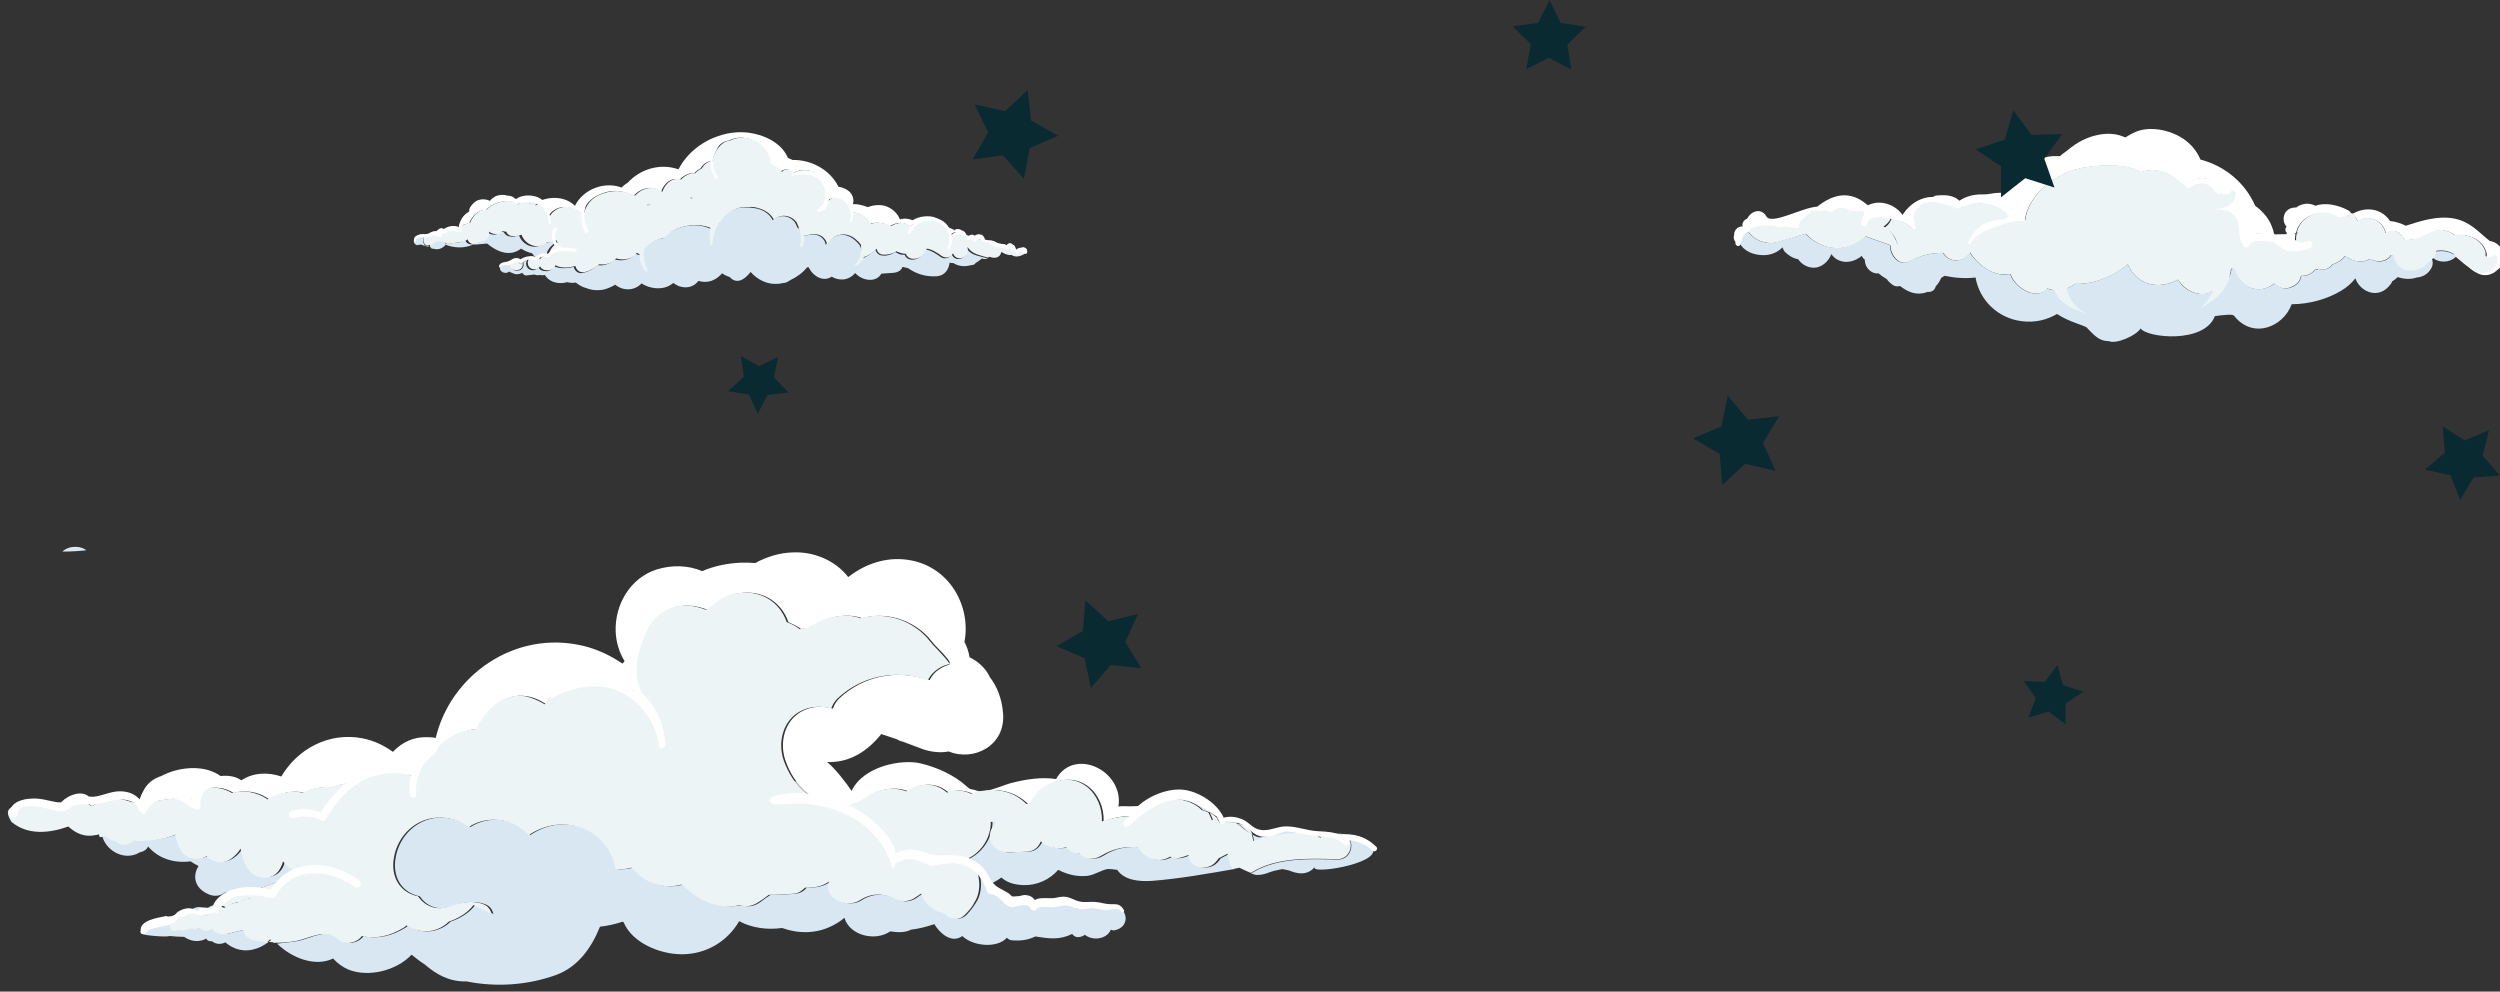 <?xml version="1.0" encoding="utf-8"?>
<!-- Generator: Adobe Illustrator 21.1.0, SVG Export Plug-In . SVG Version: 6.00 Build 0)  -->
<svg version="1.1" id="Layer_1" xmlns="http://www.w3.org/2000/svg" xmlns:xlink="http://www.w3.org/1999/xlink" x="0px" y="0px"
	 width="589.2px" height="233.7px" viewBox="0 0 589.2 233.7" style="enable-background:new 0 0 589.2 233.7;" xml:space="preserve"
	>
<rect x="0" y="0" width="589.2" height="233.7" fill="#333333" stroke="none"/>
<style type="text/css">
	.st0{clip-path:url(#SVGID_2_);fill:none;stroke:#D45B25;stroke-width:4;stroke-miterlimit:10;}
	.st1{clip-path:url(#SVGID_4_);fill:none;stroke:#D45B25;stroke-width:4;stroke-miterlimit:10;}
	.st2{clip-path:url(#SVGID_8_);fill:#4A5961;}
	.st3{clip-path:url(#SVGID_14_);fill:#B4B4B4;}
	.st4{clip-path:url(#SVGID_16_);fill:#899093;}
	.st5{clip-path:url(#SVGID_18_);fill:#38474D;}
	.st6{clip-path:url(#SVGID_20_);fill:#38474D;}
	.st7{clip-path:url(#SVGID_22_);fill:#38474D;}
	.st8{clip-path:url(#SVGID_24_);fill:#D8E7F1;}
	.st9{clip-path:url(#SVGID_26_);fill:#D8E7F1;}
	.st10{clip-path:url(#SVGID_28_);fill:#D8E7F1;}
	.st11{clip-path:url(#SVGID_30_);fill:#FFFFFF;}
	.st12{clip-path:url(#SVGID_32_);fill:#FFFFFF;}
	.st13{clip-path:url(#SVGID_34_);fill:#D8E7F1;}
	.st14{clip-path:url(#SVGID_36_);fill:#D8E7F1;}
	.st15{clip-path:url(#SVGID_38_);fill:#D8E7F1;}
	.st16{clip-path:url(#SVGID_40_);fill:#D8E7F1;}
	.st17{clip-path:url(#SVGID_42_);fill:#D8E7F1;}
	.st18{clip-path:url(#SVGID_44_);fill:#D8E7F1;}
	.st19{clip-path:url(#SVGID_46_);fill:#D8E7F1;}
	.st20{clip-path:url(#SVGID_48_);fill:#D8E7F1;}
	.st21{clip-path:url(#SVGID_50_);fill:#D8E7F1;}
	.st22{clip-path:url(#SVGID_52_);fill:#ECF4F6;}
	.st23{clip-path:url(#SVGID_54_);fill:#ECF4F6;}
	.st24{clip-path:url(#SVGID_56_);fill:#ECF4F6;}
	.st25{clip-path:url(#SVGID_58_);fill:#ECF4F6;}
	.st26{clip-path:url(#SVGID_60_);fill:#ECF4F6;}
	.st27{clip-path:url(#SVGID_62_);fill:#ECF4F6;}
	.st28{clip-path:url(#SVGID_64_);fill:#ECF4F6;}
	.st29{clip-path:url(#SVGID_66_);fill:#ECF4F6;}
	.st30{clip-path:url(#SVGID_68_);fill:#ECF4F6;}
	.st31{clip-path:url(#SVGID_70_);fill:#FFFFFF;}
	.st32{clip-path:url(#SVGID_72_);fill:#FFFFFF;}
	.st33{clip-path:url(#SVGID_74_);fill:#FFFFFF;}
	.st34{clip-path:url(#SVGID_76_);fill:#FFFFFF;}
	.st35{clip-path:url(#SVGID_78_);fill:#FFFFFF;}
	.st36{clip-path:url(#SVGID_80_);fill:#FFFFFF;}
	.st37{clip-path:url(#SVGID_82_);fill:#FFFFFF;}
	.st38{clip-path:url(#SVGID_84_);fill:#ECF4F6;}
	.st39{clip-path:url(#SVGID_86_);fill:#FFFFFF;}
	.st40{clip-path:url(#SVGID_88_);fill:#D8E7F1;}
	.st41{clip-path:url(#SVGID_90_);fill:#FFFFFF;}
	.st42{clip-path:url(#SVGID_92_);fill:#D8E7F1;}
	.st43{clip-path:url(#SVGID_94_);fill:#FFFFFF;}
	.st44{clip-path:url(#SVGID_96_);fill:#FFFFFF;}
	.st45{clip-path:url(#SVGID_98_);fill:#D8E7F1;}
	.st46{clip-path:url(#SVGID_100_);fill:#D8E7F1;}
	.st47{clip-path:url(#SVGID_102_);fill:#D8E7F1;}
	.st48{clip-path:url(#SVGID_104_);fill:#D8E7F1;}
	.st49{clip-path:url(#SVGID_106_);fill:#D8E7F1;}
	.st50{clip-path:url(#SVGID_108_);fill:#FFFFFF;}
	.st51{clip-path:url(#SVGID_110_);fill:#D8E7F1;}
	.st52{clip-path:url(#SVGID_112_);fill:#ECF4F6;}
	.st53{clip-path:url(#SVGID_114_);fill:#ECF4F6;}
	.st54{clip-path:url(#SVGID_116_);fill:#ECF4F6;}
	.st55{clip-path:url(#SVGID_118_);fill:#ECF4F6;}
	.st56{clip-path:url(#SVGID_120_);fill:#ECF4F6;}
	.st57{clip-path:url(#SVGID_122_);fill:#ECF4F6;}
	.st58{clip-path:url(#SVGID_124_);fill:#ECF4F6;}
	.st59{clip-path:url(#SVGID_126_);fill:#ECF4F6;}
	.st60{clip-path:url(#SVGID_128_);fill:#ECF4F6;}
	.st61{clip-path:url(#SVGID_130_);fill:#ECF4F6;}
	.st62{clip-path:url(#SVGID_132_);fill:#ECF4F6;}
	.st63{clip-path:url(#SVGID_134_);fill:#ECF4F6;}
	.st64{clip-path:url(#SVGID_136_);fill:#FFFFFF;}
	.st65{clip-path:url(#SVGID_138_);fill:#FFFFFF;}
	.st66{clip-path:url(#SVGID_140_);fill:#FFFFFF;}
	.st67{clip-path:url(#SVGID_142_);fill:#FFFFFF;}
	.st68{clip-path:url(#SVGID_144_);fill:#FFFFFF;}
	.st69{clip-path:url(#SVGID_146_);fill:#FFFFFF;}
	.st70{clip-path:url(#SVGID_148_);fill:#FFFFFF;}
	.st71{fill:#092A30;}
	.st72{clip-path:url(#SVGID_150_);fill:#D8E7F1;}
	.st73{clip-path:url(#SVGID_152_);fill:#FFFFFF;}
	.st74{clip-path:url(#SVGID_154_);fill:#D8E7F1;}
	.st75{clip-path:url(#SVGID_156_);fill:#FFFFFF;}
	.st76{clip-path:url(#SVGID_158_);fill:#FFFFFF;}
	.st77{clip-path:url(#SVGID_160_);fill:#FFFFFF;}
	.st78{clip-path:url(#SVGID_162_);fill:#ECF4F6;}
	.st79{clip-path:url(#SVGID_164_);fill:#ECF4F6;}
	.st80{clip-path:url(#SVGID_166_);fill:#ECF4F6;}
	.st81{clip-path:url(#SVGID_168_);fill:#FFFFFF;}
	.st82{clip-path:url(#SVGID_170_);fill:#ECF4F6;}
	.st83{clip-path:url(#SVGID_172_);fill:#FFFFFF;}
	.st84{clip-path:url(#SVGID_174_);fill:#FFFFFF;}
	.st85{clip-path:url(#SVGID_176_);fill:#FFFFFF;}
	.st86{clip-path:url(#SVGID_178_);fill:#FFFFFF;}
	.st87{clip-path:url(#SVGID_180_);fill:#FFFFFF;}
	.st88{clip-path:url(#SVGID_182_);fill:#ECF4F6;}
	.st89{clip-path:url(#SVGID_184_);fill:#ECF4F6;}
	.st90{clip-path:url(#SVGID_186_);fill:#ECF4F6;}
	.st91{clip-path:url(#SVGID_188_);fill:#4A5961;}
	.st92{clip-path:url(#SVGID_190_);fill:#4A5961;}
	.st93{clip-path:url(#SVGID_192_);fill:#4A5961;}
	.st94{clip-path:url(#SVGID_194_);fill:#FFFFFF;}
	.st95{clip-path:url(#SVGID_196_);fill:none;stroke:#4A5961;stroke-width:0.414;stroke-miterlimit:10;}
	.st96{clip-path:url(#SVGID_198_);fill:#B4B4B4;}
	.st97{clip-path:url(#SVGID_200_);fill:#899093;}
	.st98{clip-path:url(#SVGID_202_);fill:#38474D;}
	.st99{clip-path:url(#SVGID_204_);fill:#38474D;}
	.st100{clip-path:url(#SVGID_206_);fill:#38474D;}
</style>
<g>
	<g>
		<defs>
			<polygon id="SVGID_1_" points="-15.7,460.5 678.5,465.9 678.5,-422.3 -15.7,-427.7 			"/>
		</defs>
		<clipPath id="SVGID_2_">
			<use xlink:href="#SVGID_1_"  style="overflow:visible;"/>
		</clipPath>
		<path class="st0" d="M123.3,281.2"/>
	</g>
	<g>
		<defs>
			<polygon id="SVGID_3_" points="-15.7,460.5 678.5,465.9 678.5,-422.3 -15.7,-427.7 			"/>
		</defs>
		<clipPath id="SVGID_4_">
			<use xlink:href="#SVGID_3_"  style="overflow:visible;"/>
		</clipPath>
		<path class="st1" d="M-15.7,281.2"/>
	</g>
	<g>
		<defs>
			<polygon id="SVGID_5_" points="-15.7,460.5 678.5,465.9 678.5,-422.3 -15.7,-427.7 			"/>
		</defs>
		<clipPath id="SVGID_6_">
			<use xlink:href="#SVGID_5_"  style="overflow:visible;"/>
		</clipPath>
	</g>
	<g>
		<defs>
			<polygon id="SVGID_7_" points="-15.7,460.5 678.5,465.9 678.5,-422.3 -15.7,-427.7 			"/>
		</defs>
		<clipPath id="SVGID_8_">
			<use xlink:href="#SVGID_7_"  style="overflow:visible;"/>
		</clipPath>
		<path class="st2" d="M141.6,228.9"/>
		<path class="st2" d="M147.2,232.3"/>
	</g>
	<g>
		<defs>
			<polygon id="SVGID_9_" points="-15.7,460.5 678.5,465.9 678.5,-422.3 -15.7,-427.7 			"/>
		</defs>
		<clipPath id="SVGID_10_">
			<use xlink:href="#SVGID_9_"  style="overflow:visible;"/>
		</clipPath>
	</g>
	<g>
		<defs>
			<polygon id="SVGID_11_" points="-15.7,460.5 678.5,465.9 678.5,-422.3 -15.7,-427.7 			"/>
		</defs>
		<clipPath id="SVGID_12_">
			<use xlink:href="#SVGID_11_"  style="overflow:visible;"/>
		</clipPath>
	</g>
	<g>
		<defs>
			<polygon id="SVGID_13_" points="-15.7,460.5 678.5,465.9 678.5,-422.3 -15.7,-427.7 			"/>
		</defs>
		<clipPath id="SVGID_14_">
			<use xlink:href="#SVGID_13_"  style="overflow:visible;"/>
		</clipPath>
		<path class="st3" d="M192.7,181.5c0,0,11.4,23.2-1.6,27.4c-12.6,4-18.4-7.9-19.6-17.7c0,0,5.6-0.2,5.7-5.8c0,0,4,1.3,4.9-2.9
			C182,182.4,188.4,186.9,192.7,181.5"/>
	</g>
	<g>
		<defs>
			<polygon id="SVGID_15_" points="-15.7,460.5 678.5,465.9 678.5,-422.3 -15.7,-427.7 			"/>
		</defs>
		<clipPath id="SVGID_16_">
			<use xlink:href="#SVGID_15_"  style="overflow:visible;"/>
		</clipPath>
		<path class="st4" d="M167.8,196c0,0-1.5,5.3-5.5,6.9c-3,1.2-4.4-1.6-3.3-3.6c1.1-2,6.2-2.1,9.2-6.6
			C168.3,192.6,168.2,194.2,167.8,196"/>
	</g>
	<g>
		<defs>
			<polygon id="SVGID_17_" points="-15.7,460.5 678.5,465.9 678.5,-422.3 -15.7,-427.7 			"/>
		</defs>
		<clipPath id="SVGID_18_">
			<use xlink:href="#SVGID_17_"  style="overflow:visible;"/>
		</clipPath>
		<path class="st5" d="M184.8,203.3c1.3,0.6,2.3,1.2,3.8,1c-0.1-0.6-0.1-2.4-0.1-2.8c-0.8,0-1.9-0.3-2-1.1c0-0.3,0.1-0.5,0.3-0.7
			c0.6-0.3,1.2,0.1,1.9-0.1c0.6-0.1,1.1-0.6,1.7-0.8c0.3-0.1,0.6,0.2,0.6,0.4c0.2,0.9-0.6,1.7-1.5,2c0,1,0,1.9,0,2.8
			c1-0.3,1.7-0.8,2.5-1.6c0.2-0.2,0.7,0,0.7,0.3c-0.6,3.3-6.5,3.9-8.4,1.3C184,203.7,184.3,203,184.8,203.3"/>
	</g>
	<g>
		<defs>
			<polygon id="SVGID_19_" points="-15.7,460.5 678.5,465.9 678.5,-422.3 -15.7,-427.7 			"/>
		</defs>
		<clipPath id="SVGID_20_">
			<use xlink:href="#SVGID_19_"  style="overflow:visible;"/>
		</clipPath>
		<path class="st6" d="M183.7,195.1c-0.1-1.5-2-2.6-3.4-2.2c-1.6,0.4-2.6,2-1.8,3.5c0.4,0.7,1.4,0.3,1.4-0.4s-0.1-1.6,0.9-1.7
			c0.9,0,1.1,0.8,1.6,1.3C182.8,196.1,183.8,195.8,183.7,195.1"/>
	</g>
	<g>
		<defs>
			<polygon id="SVGID_21_" points="-15.7,460.5 678.5,465.9 678.5,-422.3 -15.7,-427.7 			"/>
		</defs>
		<clipPath id="SVGID_22_">
			<use xlink:href="#SVGID_21_"  style="overflow:visible;"/>
		</clipPath>
		<path class="st7" d="M194.1,192c-0.2-1.2-1.7-2.4-3-1.9s-1.8,2.3-0.9,3.4c0.3,0.4,0.9,0.2,1-0.2c0.2-0.4,0.1-0.8,0.2-1.2
			c0-0.2,0-0.6,0.3-0.7c0.3-0.1,0.6,0.2,0.7,0.4c0.2,0.3,0.4,0.6,0.7,0.9C193.5,193,194.1,192.5,194.1,192"/>
	</g>
	<g>
		<defs>
			<polygon id="SVGID_23_" points="-15.7,460.5 678.5,465.9 678.5,-422.3 -15.7,-427.7 			"/>
		</defs>
		<clipPath id="SVGID_24_">
			<use xlink:href="#SVGID_23_"  style="overflow:visible;"/>
		</clipPath>
		<path class="st8" d="M208.5,200.7c1.6,0.3,3,0.6,3.9,0.8c-1.1-0.3-3-0.3-4.1-0.4C208.3,201,208.4,200.9,208.5,200.7"/>
	</g>
	<g>
		<defs>
			<polygon id="SVGID_25_" points="-15.7,460.5 678.5,465.9 678.5,-422.3 -15.7,-427.7 			"/>
		</defs>
		<clipPath id="SVGID_26_">
			<use xlink:href="#SVGID_25_"  style="overflow:visible;"/>
		</clipPath>
		<path class="st9" d="M70.1,221.8c3.5-0.7,7-3.3,10.1-0.3c1.5,1.4,4.4,0.7,5.5-0.9c3.3,0.8,6.7,0,9.9-2c0.2-0.1,0.4-0.3,0.6-0.5
			c2,1.4,4.6,1.9,7.2,0.9c1.1-0.4,2-1,2.8-1.8c2.1-0.7,4.4-2,5.8-3.9c1.4,0.8,2.8,1.5,4.3,2.1c-0.5-1.7-1.3-2.2-3-2.6
			c-2.1-0.5-4.4-0.1-6.9,0.8c-3.4,1.2-6-0.2-7.5-2.4c-0.2,0-0.4-0.1-0.6-0.1c-4-1.2-5.7-4.7-5.1-8.7c0.8-5.5,5.4-9.9,11.1-9.7
			c2.4,0.1,4.7,0.9,6.6,2.2c1.7-1.1,3.7-1.7,5.9-1.7c3.3,0,6.1,1.4,8.2,3.6c3.4-2.3,7.5-3.2,11.7-1.9c4.9,1.5,8,5.5,8.8,10.1
			c1.3-0.1,2.5-0.2,3.7-0.5c0.1,0,0.1,0.1,0.2,0.1c0.5,0.6,1,1.1,1.6,1.6c2.9,2.5,6.6,3.2,9.9,2.3c0.2,0,0.3,0.1,0.5,0.1
			c3.5,3.6,8.3,5.8,13.5,4.7c1.3,0.5,2.8,0.4,4.3-0.7c0.8-0.6,1.6-1.2,2.4-1.7c2,0,4.1-0.1,6.1-0.3c1-0.1,1.9-0.7,2.5-1.5
			c1.9,0.2,3.7-0.1,5.4-1.2c0.1,0,0.1-0.1,0.2-0.2c-1.5,4,4.2,6.5,7.2,4.5c3-1.9,5.9-1.6,9-0.1c1.4,0.7,3.2,0.2,4.3-0.7
			c0.1-0.1,0.6-0.4,1.2-0.8c1,2.7,3.1,4.2,5.4,4.7c1.2,1.3,3.3,1.8,4.8,0.4c1-1,1.8-2.1,2.4-3.1c0.7-1.1,1.1-2.5,1.1-4.2
			c0-2.4-1.1-4.5-2.6-6.1c3.2-1.6,5.4-5.2,5.3-8.6c0.4,0,0.8,0,1.2,0.1c-0.3,0.3-0.5,0.6-0.7,1c-2,3,0.4,6.3,3.7,6.1
			c1.5-0.1,3.1-0.2,4.6-0.2c1.3-0.1,2.4-1.1,3-2.4c1.5,1.3,3.6,2,6,1.4c0.7,0.9,1.9,1.5,3.2,1.5c1.2,1.3,3.3,1.6,5.1,0.5
			c2.8-1.8,5.7-2.3,8.6-2c1.7,2.6,4.7,4,7.7,2.2c0.6,0.3,1.3,0.5,2.1,0.3c0.8-0.1,1.5-0.4,2.2-0.7c0,2.9,4.2,4,6.3,1.8
			c0.3-0.3,0.5-0.6,0.8-1c0.7-0.4,1.4-0.7,2.1-1.1c0.2,0.7,0.4,1.5,0.5,2.2c0.1,0.6,0.4,1,0.7,1.4c-6.4,1.1-13,2.3-19.5,2.8
			c-3,0.2-6.5-0.1-8.2-2.6c-0.8-0.1-1.5-0.2-2.1-0.2c-1.4,0.1-3.2,1.4-4.8,1.6c-2.5,0.3-4.9-0.3-7-1.4c-2,2.3-5,3.7-8.2,3.6
			c-2.4-0.1-4-0.7-5.2-1.8c-0.9,0.7-1.9,1.2-2.9,1.7c1.5,0.5,3,1.8,3.9,3.6c1.1,0.1,2,0.6,2.6,1.4c0.3-0.3,0.6-0.6,0.9-0.9
			c0.9-0.8,2.4-0.4,3.1,0.5c0.2,0.2,0.3,0.4,0.5,0.7c0.2-0.1,0.3-0.3,0.5-0.4c0.6-0.5,3.4-0.3,4,0.1c0.6-1.1,1.7-1.6,3.1-1.3
			c0.9,0.1,2,1.4,2.2,2.1c0.1-0.8,1-0.8,1.5-0.3c1.5-1.5,3.4-1.1,4.6,0.1c1-0.4,2-0.9,3.1-0.6c1.3,0.4,2.2,1.7,2.2,3
			c-0.1,1.5-1,2.3-2.4,2.7c-0.4,0.1-0.7,0.1-1.1-0.1c-0.9,2.2-4.1,2.7-6,1.3c-0.1,0-0.1-0.1-0.1-0.1s-1.9,1.4-3-0.2
			c-3,1.5-5.5,1.1-8.7,0.6c-1.6,0.8-3.4,1.1-5.5,0.9c-0.5,0-0.9-0.3-1.2-0.6c-2.2,2.5-7.9,2.1-10.5-0.4c-2.6,1.9-5.4-0.8-6.6-2.8
			c-1.8,0.6-3.7,1.1-5.5,1.3c-1.3,0.7-3.1,0.7-4.9,0.4c-3.4,2.4-9.5,1.1-10.8-3.2c-0.8,0.7-1.7,1.3-2.7,1.8c-3.8,2-8.1,2-12,0.6
			c-3.5,0.5-7.1,0-10.1-1.6c-2.7,4.7-7.7,7.8-13.5,7.8c-5.2,0-11.7-2.7-13.7-7.5c-0.1-0.1-0.2-0.1-0.2-0.2c-1.8,0.6-3.6,1-5.4,1.2
			c-2,5-5.2,9.5-10.4,11.4c-6.7,2.4-14.1,2.9-21,1.5c-4.1,0.1-7.1-1.6-9.9-4c-1.1-0.7-2.1-1.5-3.1-2.3c-3.6,3.8-10.2,5.4-14.9,3.5
			c-1.4-0.6-2.6-1.5-3.6-2.6c-4.1,2-9.6,0-13.2-3.5C66.6,222.2,68.4,222.1,70.1,221.8"/>
	</g>
	<g>
		<defs>
			<polygon id="SVGID_27_" points="-15.7,460.5 678.5,465.9 678.5,-422.3 -15.7,-427.7 			"/>
		</defs>
		<clipPath id="SVGID_28_">
			<use xlink:href="#SVGID_27_"  style="overflow:visible;"/>
		</clipPath>
		<path class="st10" d="M54,220c1.2-0.3,2.5-0.6,3.7-0.9c0.3,1.2,1.2,2.2,2.8,2.5c0.9,0.2,1.8,0.3,2.8,0.4c-2.2,1.7-5.1,2.6-7.9,1.5
			c-1-0.4-1.7-0.9-2.3-1.4c-1.2,0.6-2.3,0.4-3.2-0.3c-0.3,0.1-0.7,0-1-0.2c-0.1-0.1-0.2-0.2-0.3-0.4c-0.2,0.1-0.4,0.2-0.6,0.3
			c-1.7,0.6-3.3,0.2-4.6-0.7c-1.1,0-2.3-0.1-3.4-0.2c-0.7,0.3-5.8-0.1-6.6-0.5c-1.3-0.7,1.8-3,3.9-2.4c0.3-0.4,2.1-1,2.6-0.8
			c0.2,0.1,0.4,0.1,0.5,0.2c0.1,0,0.1,0.1,0.2,0.1c0.1,0,0.2,0,0.3,0c-0.2-0.9,0.4-1.8,1.2-2.2c0.8-0.3,1.7-0.4,2.6-0.2
			c0.2-0.3,0.5-0.5,0.9-0.7c1-0.5,2.1-0.4,3.1,0.1c0.5-0.5,1.2-0.8,1.9-0.9C48.4,215.9,50,220.9,54,220"/>
	</g>
	<g>
		<defs>
			<polygon id="SVGID_29_" points="-15.7,460.5 678.5,465.9 678.5,-422.3 -15.7,-427.7 			"/>
		</defs>
		<clipPath id="SVGID_30_">
			<use xlink:href="#SVGID_29_"  style="overflow:visible;"/>
		</clipPath>
		<path class="st11" d="M267.9,192.3c-2.6-0.1-5.3,0.3-7.8,1.3c0.3-6.4-5.4-12.5-12.9-8.6c-2,1-3.3,2.6-3.9,4.4
			c-0.3,0-0.6,0.1-1,0.1c-2.5-2.5-5.8-3.5-9.1-3.3c1.7-0.4,3.5-1.2,4.9-1.6c3.8-1,7.4-1.5,10.8-1c4.3-7.6,16-2,14.7,6.5
			c0.4-0.1,0.8-0.1,1.3-0.1c1.8,0.1,3.6,0,5.3-0.3c0.1,0,0.3,0,0.4,0C269.4,190.4,268.5,191.3,267.9,192.3"/>
	</g>
	<g>
		<defs>
			<polygon id="SVGID_31_" points="-15.7,460.5 678.5,465.9 678.5,-422.3 -15.7,-427.7 			"/>
		</defs>
		<clipPath id="SVGID_32_">
			<use xlink:href="#SVGID_31_"  style="overflow:visible;"/>
		</clipPath>
		<path class="st12" d="M223.6,186.8c-1.9-1.7-4.5-2.4-7.4-1.4c-0.8,0.3-1.5,0.6-2.1,1.1c-1.5-0.6-3.2-0.8-5-0.5
			c-1.5,0.2-2.8,0.7-3.9,1.4c-0.3,0.2-0.5,0.4-0.8,0.6c-0.1,0.1-0.2,0.1-0.3,0.2l0,0c-0.7,0.4-1.4,0.8-2.1,1.1
			c-4.1,1.7-8.5,0-11.8-2.5c-2.4-1.9-4.1-4.7-5.1-7.6c-1.4-4.1-0.3-9.1,3.6-11.4c2.4-1.4,5.1-1.5,7.6-0.8c0.3-0.9,0.8-1.7,1.5-2.4
			c5.7-5.3,13.3-6.8,20.7-4.5c0.2,0.1,0.4,0.1,0.6,0.2c0.3-0.6,0.7-1.2,1.2-1.7c1-1,2.5-1.8,4-2.1c-0.4-0.5-0.8-1-1.2-1.5
			c-0.8-1-1.8-2-2.8-3c-0.5-0.6-1-1.2-1.5-1.8c-4.2-4.5-10.5-6-15.6-4.5c-3.8-1.4-8.8-0.2-12.4,2.3c-0.7,0-1.3,0-1.9,0.3
			c-1-0.7-2-1.2-3.1-1.7c-1.5-4.4-5.6-7.3-10.6-6.9c-3.2,0.2-5.7,1.7-7.7,3.7c-0.3,0.1-0.5,0.2-0.8,0.3c-4.8-1.9-10-1.2-13.3,3.9
			c-2.8,4.4-3.7,9.3-3.4,14.1c-0.4,0.5-0.7,1.1-1,1.7c-3.7-3.4-8.4-5.6-13.5-3.6c-3,1.2-5.3,3.5-6.7,6.2c-1.5-1-3.1-1.7-4.6-1.9
			c-5.2-0.9-9.1,2.9-11.6,7.7c-1.5,0.1-3,0.5-4.4,1.1c-2.8,1.2-4.7,3-6,5.1c-1.8,1.4-3.2,3.2-4.1,5.2c-2.3-1.4-5.1-2-8.4-1.5
			c-2.7,0.4-4.9,1.5-6.5,2.9c-1.6,0-3.3,0.3-4.8,0.9c-2.3-0.1-4.7,0.3-6.7,1.3c-2.8-0.6-5.8,0.1-8.2,1.6c-1.3-0.9-2.8-1.6-4.6-1.8
			c-1.3-0.2-2.6-0.1-3.8,0.3c-1-0.6-2.1-1.1-3.4-1.2c-3.1-0.4-5.5,0.8-7.2,2.6c-2.6-0.4-5.2,0.1-8.1,0.6c-1.6,0.3-2.5,0-3.3-0.3
			c0.1-0.6,0.2-1.2,0.5-1.8c0.9-2.1,2.5-3.3,4.4-3.9c0.2-0.1,0.4-0.2,0.6-0.3c3.9-1.9,9.7-2.4,13.4,0.3c1.7-0.2,3.4,0,4.9,1
			c2.7-1.8,6.1-2,9.4-0.9c3.9-6.6,11.3-10.5,19.1-9c2.6,0.5,5,1.6,7.2,3.2c1.7-1.8,3.9-3.1,6.5-3.4c1.3-0.1,2.5-0.1,3.6,0.1
			c3.5-14.8,18.7-25.5,34.7-21.7c3.4,0.8,6.5,2.3,9.3,4.2c0.2-0.2,0.4-0.4,0.5-0.6c-1.3-2.1-2-4.5-2.1-7c-0.2-6.3,3.4-12.6,9.7-14.6
			c3.6-1.1,7.4-1,10.7,0.4c3-1.3,6.3-1.9,9.4-2c1,0,2.1,0,3.1,0.1c2.7-1.5,5.8-2.4,8.6-2.5c5.2-0.3,10.3,1.9,13.3,5.8
			c3.6-2.8,8-4.5,12.7-4.2c10.7,0.7,16.4,10.7,14.7,19.5c0.6,1.1,1,2.3,1.2,3.6c2.1,1,3.9,2.7,4.8,4.7l0,0c1.7,2.2,2.8,5,3.1,8.4
			c0.7,7.9-7.1,11.5-12.8,9.1c-2,0.4-4.2,0.1-6-0.5c-1.6-0.6-3.2-1.2-4.8-1.8c-0.5-0.1-1-0.3-1.5-0.6c-1.2-0.4-2.4-0.8-3.6-1.2
			c-3.2,4-7.4,6.8-12.8,6.6c1.6,1.1,4.7,5.1,5.8,6.8c2.9-6,12-7.5,16.2-6.5c3.9,0.9,8.1,2.8,11,5.5c1,0.9,0.8,0.4,2.2,0.9
			c0.6,0.2,1.1,0.3,1.8,0.2c-0.8,0.2-1.6,0.4-2.4,0.7C227.3,186.1,225.3,186.1,223.6,186.8"/>
	</g>
	<g>
		<defs>
			<polygon id="SVGID_33_" points="-15.7,460.5 678.5,465.9 678.5,-422.3 -15.7,-427.7 			"/>
		</defs>
		<clipPath id="SVGID_34_">
			<use xlink:href="#SVGID_33_"  style="overflow:visible;"/>
		</clipPath>
		<path class="st13" d="M309.9,204.3c-2.4,2.9-5.9,0.8-6.3,0.8c-1.8-0.3-0.7-0.4-2.7,0c-1.7,0.3-2.9,1.2-4.7,1.1
			c-0.3,0-0.8-0.1-1.4-0.4c0.2-0.1,0.3-0.1,0.5-0.2c5.7-3.5,13.4-3.2,19.9-3c3.6,0.1,4.4-4.9,1.6-5.9c3,0,6,0.8,6.8,3.4
			C324.9,203.7,308.4,206.2,309.9,204.3"/>
	</g>
	<g>
		<defs>
			<polygon id="SVGID_35_" points="-15.7,460.5 678.5,465.9 678.5,-422.3 -15.7,-427.7 			"/>
		</defs>
		<clipPath id="SVGID_36_">
			<use xlink:href="#SVGID_35_"  style="overflow:visible;"/>
		</clipPath>
		<path class="st14" d="M20.3,129.7c-1.9,0.2-3.8,0.3-5.6,0.3C16.5,128.3,19.5,128.8,20.3,129.7"/>
	</g>
	<g>
		<defs>
			<polygon id="SVGID_37_" points="-15.7,460.5 678.5,465.9 678.5,-422.3 -15.7,-427.7 			"/>
		</defs>
		<clipPath id="SVGID_38_">
			<use xlink:href="#SVGID_37_"  style="overflow:visible;"/>
		</clipPath>
		<path class="st15" d="M198.1,163c-0.8,0.6-1.5,1.3-2,2.2c-0.2-0.1-0.4-0.2-0.6-0.2c0.1-1.1,0.1-2.2,0-3.3
			C196.3,162.2,197.2,162.6,198.1,163"/>
	</g>
	<g>
		<defs>
			<polygon id="SVGID_39_" points="-15.7,460.5 678.5,465.9 678.5,-422.3 -15.7,-427.7 			"/>
		</defs>
		<clipPath id="SVGID_40_">
			<use xlink:href="#SVGID_39_"  style="overflow:visible;"/>
		</clipPath>
		<path class="st16" d="M147.6,176.8c0.2,0.6,0.4,1.1,0.6,1.7c-0.4-0.4-0.7-0.8-1.1-1.2C147.3,177.1,147.4,176.9,147.6,176.8"/>
	</g>
	<g>
		<defs>
			<polygon id="SVGID_41_" points="-15.7,460.5 678.5,465.9 678.5,-422.3 -15.7,-427.7 			"/>
		</defs>
		<clipPath id="SVGID_42_">
			<use xlink:href="#SVGID_41_"  style="overflow:visible;"/>
		</clipPath>
		<path class="st17" d="M109,187.7c-0.5-1.3-0.6-2.4-0.4-3.5c0.1-0.1,0.2-0.2,0.4-0.3l0,0c-0.1,1.4,0,2.7,0.2,4
			C109,187.9,109,187.8,109,187.7"/>
	</g>
	<g>
		<defs>
			<polygon id="SVGID_43_" points="-15.7,460.5 678.5,465.9 678.5,-422.3 -15.7,-427.7 			"/>
		</defs>
		<clipPath id="SVGID_44_">
			<use xlink:href="#SVGID_43_"  style="overflow:visible;"/>
		</clipPath>
		<path class="st18" d="M295.6,198.3c-0.1-0.4-0.2-0.9-0.3-1.3c0-0.1-0.1-0.2-0.1-0.3c1.7,1,1.9,0.7,4.4,0c2.2-0.6,6.6-1.8,9.9-0.4
			C304.7,196.3,300,196.7,295.6,198.3"/>
	</g>
	<g>
		<defs>
			<polygon id="SVGID_45_" points="-15.7,460.5 678.5,465.9 678.5,-422.3 -15.7,-427.7 			"/>
		</defs>
		<clipPath id="SVGID_46_">
			<use xlink:href="#SVGID_45_"  style="overflow:visible;"/>
		</clipPath>
		<path class="st19" d="M283.5,190.9c-1.8-2-5.1-2.8-8-2.6c3.6-1.7,7.7,0,9.6,3.2c-0.2-0.1-0.4-0.2-0.7-0.3
			C284.1,191.1,283.8,191,283.5,190.9"/>
	</g>
	<g>
		<defs>
			<polygon id="SVGID_47_" points="-15.7,460.5 678.5,465.9 678.5,-422.3 -15.7,-427.7 			"/>
		</defs>
		<clipPath id="SVGID_48_">
			<use xlink:href="#SVGID_47_"  style="overflow:visible;"/>
		</clipPath>
		<path class="st20" d="M287.8,194.1c-0.2-0.3-0.4-0.7-0.7-1c1.1-0.1,2.3,0,3.5,0.4c0.4,0.1,0.7,0.3,1.1,0.5
			C290.3,193.8,289,193.9,287.8,194.1"/>
	</g>
	<g>
		<defs>
			<polygon id="SVGID_49_" points="-15.7,460.5 678.5,465.9 678.5,-422.3 -15.7,-427.7 			"/>
		</defs>
		<clipPath id="SVGID_50_">
			<use xlink:href="#SVGID_49_"  style="overflow:visible;"/>
		</clipPath>
		<path class="st21" d="M33,198c1.9,0.1,6.4-0.2,8.9-1.5c0.2,1.5,0.7,2.9,1.6,4.1c1.2,1.7,4,2.1,5.8,1c1.6,1.6,3.9,2,5.9,0.5
			c0.9-0.6,1.5-1.4,2.1-2.3c0.2,1.4,0.6,2.9,1.4,4.3c1.7,3.3,6.8,3.6,8.2-0.2c0.1-0.4,0.2-0.8,0.4-1.1c1.2,1.5,2.8,2.6,4.6,2.9
			c-4.1,1.2-8.1,2.8-12.2,4.2c0-0.1-0.1-0.3-0.1-0.4c-2.1,1-4.4,1.4-6.5,0.8c-1.2,0.9-2.7,1.2-4.5,0.2c-3-1.6-3.1-4.4-1.8-6.4
			c-0.6-0.3-1.3-0.7-1.9-1.1c-3.8,0.5-7.5-0.6-10-3.5c-0.3,0.7-1,1.2-2,1.4c-3.2,2-7.7,0-8.8-3.8c1.4-0.2,2.8-0.4,4.3-0.7
			C29.6,197.4,31.1,197.9,33,198"/>
	</g>
	<g>
		<defs>
			<polygon id="SVGID_51_" points="-15.7,460.5 678.5,465.9 678.5,-422.3 -15.7,-427.7 			"/>
		</defs>
		<clipPath id="SVGID_52_">
			<use xlink:href="#SVGID_51_"  style="overflow:visible;"/>
		</clipPath>
		<path class="st22" d="M270.7,189.6c0.6-0.3,1.3-0.6,2.1-0.9c0.8-0.2,1.8-0.4,2.8-0.5c-0.4,0.2-0.9,0.4-1.3,0.8
			C273.4,189.7,272,189.5,270.7,189.6"/>
	</g>
	<g>
		<defs>
			<polygon id="SVGID_53_" points="-15.7,460.5 678.5,465.9 678.5,-422.3 -15.7,-427.7 			"/>
		</defs>
		<clipPath id="SVGID_54_">
			<use xlink:href="#SVGID_53_"  style="overflow:visible;"/>
		</clipPath>
		<path class="st23" d="M231.7,186.4c0.5-0.1,1-0.2,1.6-0.2C232.7,186.3,232.2,186.4,231.7,186.4"/>
	</g>
	<g>
		<defs>
			<polygon id="SVGID_55_" points="-15.7,460.5 678.5,465.9 678.5,-422.3 -15.7,-427.7 			"/>
		</defs>
		<clipPath id="SVGID_56_">
			<use xlink:href="#SVGID_55_"  style="overflow:visible;"/>
		</clipPath>
		<path class="st24" d="M31.1,188.9c-1.3-0.4-2.6-0.8-4-0.8c-1.1,0-2.1,0.1-3.1,0.5c-2.1,0.9-2,2.5-3.6,0.1c0,0,0-0.1-0.1-0.1
			c0.1,0,0.2,0,0.2,0c2.9-0.3,6.5-1.9,9.3-1.4c1.4,0.2,2.2,0.7,3,1.1c0,0.2-0.1,0.5-0.1,0.7C32.2,189,31.7,188.9,31.1,188.9"/>
	</g>
	<g>
		<defs>
			<polygon id="SVGID_57_" points="-15.7,460.5 678.5,465.9 678.5,-422.3 -15.7,-427.7 			"/>
		</defs>
		<clipPath id="SVGID_58_">
			<use xlink:href="#SVGID_57_"  style="overflow:visible;"/>
		</clipPath>
		<path class="st25" d="M309.5,196.3c2.2,0,4.3,0.1,6.5,0.2c0.4,0,0.7,0.1,1,0.2c-2.1,0-4.3,0.4-5.5,0.9
			C310.8,197,310.2,196.6,309.5,196.3"/>
	</g>
	<g>
		<defs>
			<polygon id="SVGID_59_" points="-15.7,460.5 678.5,465.9 678.5,-422.3 -15.7,-427.7 			"/>
		</defs>
		<clipPath id="SVGID_60_">
			<use xlink:href="#SVGID_59_"  style="overflow:visible;"/>
		</clipPath>
		<path class="st26" d="M285.1,191.5c0.8,0.4,1.5,1,2,1.6c-0.4,0-0.8,0.1-1.2,0.3C285.7,192.7,285.4,192.1,285.1,191.5"/>
	</g>
	<g>
		<defs>
			<polygon id="SVGID_61_" points="-15.7,460.5 678.5,465.9 678.5,-422.3 -15.7,-427.7 			"/>
		</defs>
		<clipPath id="SVGID_62_">
			<use xlink:href="#SVGID_61_"  style="overflow:visible;"/>
		</clipPath>
		<path class="st27" d="M291.7,194.1c0.5,0.1,1,0.2,1.5,0.4c1.1,0.3,1.7,1.3,2,2.3c-0.2-0.1-0.5-0.3-0.8-0.5
			C293.4,195.5,292.7,194.7,291.7,194.1"/>
	</g>
	<g>
		<defs>
			<polygon id="SVGID_63_" points="-15.7,460.5 678.5,465.9 678.5,-422.3 -15.7,-427.7 			"/>
		</defs>
		<clipPath id="SVGID_64_">
			<use xlink:href="#SVGID_63_"  style="overflow:visible;"/>
		</clipPath>
		<path class="st28" d="M64.9,222.1c-0.5,0-1.1-0.1-1.6-0.1c0.3-0.2,0.6-0.4,0.8-0.7C64.4,221.6,64.6,221.9,64.9,222.1"/>
	</g>
	<g>
		<defs>
			<polygon id="SVGID_65_" points="-15.7,460.5 678.5,465.9 678.5,-422.3 -15.7,-427.7 			"/>
		</defs>
		<clipPath id="SVGID_66_">
			<use xlink:href="#SVGID_65_"  style="overflow:visible;"/>
		</clipPath>
		<path class="st29" d="M56.3,212.7c-1.1,0-2.2,0.4-3,1.2l-0.1-0.1c-0.9-0.5-1.8-0.6-2.6-0.4c0.5-0.6,1.2-1.1,2.2-1.3
			c2.3-0.5,4.6-1.2,6.8-2c0.2,0.5,0.2,1,0.2,1.5C58.5,211.7,57.4,212.1,56.3,212.7"/>
	</g>
	<g>
		<defs>
			<polygon id="SVGID_67_" points="-15.7,460.5 678.5,465.9 678.5,-422.3 -15.7,-427.7 			"/>
		</defs>
		<clipPath id="SVGID_68_">
			<use xlink:href="#SVGID_67_"  style="overflow:visible;"/>
		</clipPath>
		<path class="st30" d="M3.2,190c2.6-1.1,7.5-1.6,10.4,0.5c0.3-0.6,0.6-1.1,1-1.5c1.9,0,3.8-0.1,5.6-0.3c0,0,0,0,0.1,0.1
			c1.7,2.3,1.5,0.7,3.6-0.1c1-0.4,2-0.5,3.1-0.5c1.4,0,2.7,0.4,4,0.8c0.6,0.1,1.1,0.2,1.6,0.3c0-0.2,0.1-0.5,0.1-0.7
			c0.8,0.4,1.7,0.6,3.3,0.3c2.9-0.5,5.5-1,8.1-0.6c1.7-1.9,4.1-3,7.2-2.6c1.3,0.2,2.4,0.6,3.4,1.2c1.2-0.3,2.5-0.5,3.8-0.3
			c1.8,0.3,3.3,0.9,4.6,1.8c2.4-1.5,5.4-2.2,8.2-1.6c2.1-1,4.5-1.5,6.7-1.3c1.5-0.6,3.2-0.9,4.8-0.9c1.6-1.4,3.8-2.5,6.5-2.9
			c3.2-0.5,6.1,0.1,8.4,1.5c0.8-2,2.3-3.8,4.1-5.2c1.3-2.1,3.3-3.9,6-5.1c1.4-0.6,2.9-1,4.4-1.1c2.5-4.8,6.4-8.6,11.6-7.7
			c1.5,0.3,3.1,1,4.6,1.9c1.4-2.8,3.7-5.1,6.7-6.2c5.1-2,9.8,0.2,13.5,3.6c0.3-0.6,0.6-1.1,1-1.7c-0.4-4.9,0.6-9.8,3.4-14.1
			c3.3-5.2,8.5-5.8,13.3-3.9c0.3-0.1,0.5-0.2,0.8-0.3c2-2,4.5-3.5,7.7-3.7c5-0.4,9.1,2.5,10.6,6.9c1.1,0.4,2.2,1,3.1,1.7
			c0.6-0.3,1.3-0.3,1.9-0.3c3.6-2.5,8.6-3.7,12.4-2.3c5.2-1.5,11.4,0,15.6,4.5c0.5,0.6,1,1.2,1.5,1.8c1,1,1.9,2,2.8,3
			c0.4,0.5,0.8,1,1.2,1.5c-1.5,0.2-3,1.1-4,2.1c-0.5,0.5-0.9,1.1-1.2,1.7c-0.2-0.1-0.4-0.1-0.6-0.2c-7.4-2.3-15-0.8-20.7,4.5
			c-0.7,0.7-1.2,1.5-1.5,2.4c-2.5-0.7-5.2-0.6-7.6,0.8c-3.9,2.3-5,7.3-3.6,11.4c1,2.8,2.7,5.7,5.1,7.6c3.3,2.6,7.7,4.2,11.8,2.5
			c0.8-0.3,1.5-0.7,2.1-1.1l0,0c0.1-0.1,0.2-0.2,0.3-0.2c0.3-0.2,0.6-0.4,0.8-0.6c1.2-0.7,2.5-1.2,3.9-1.4c1.8-0.3,3.5,0,5,0.5
			c0.6-0.4,1.3-0.8,2.1-1.1c2.9-1,5.5-0.3,7.4,1.4c1.7-0.7,3.7-0.7,5.7,0.3c0.8-0.3,1.6-0.5,2.4-0.7c0.5,0,1-0.1,1.6-0.2
			c3.3-0.2,6.6,0.8,9,3.3c0.3-0.1,0.6-0.1,1-0.1c0.6-1.8,1.9-3.4,3.9-4.4c7.5-3.9,13.2,2.2,12.9,8.6c2.6-0.9,5.2-1.3,7.8-1.3
			c0.6-1,1.5-1.9,2.8-2.6c1.3-0.1,2.7,0,3.6-0.6c0.4-0.3,0.9-0.6,1.3-0.8c2.9-0.2,6.1,0.6,8,2.6c0.3,0.1,0.6,0.2,0.9,0.3
			c0.2,0.1,0.5,0.2,0.7,0.3c0.3,0.6,0.6,1.2,0.8,1.8c0.4-0.1,0.8-0.2,1.2-0.3c0.3,0.3,0.5,0.6,0.7,1c1.2-0.3,2.5-0.3,3.9,0
			c1,0.6,1.7,1.4,2.8,2.1c0.3,0.2,0.5,0.3,0.8,0.5c0,0.1,0.1,0.2,0.1,0.3c0.1,0.4,0.2,0.9,0.3,1.3c4.4-1.7,9.1-2,13.8-2
			c0.7,0.3,1.4,0.7,2,1.3c1.3-0.5,3.4-0.9,5.5-0.9c2.8,1.1,1.9,6-1.6,5.9c-6.5-0.2-14.2-0.5-19.9,3c-0.2,0.1-0.3,0.2-0.5,0.2
			c-0.7-0.3-1.6-0.7-2.6-1.2c-0.1,0-0.2,0.1-0.4,0.1c-0.4,0.1-0.8,0.1-1.2,0.2c-0.3-0.4-0.5-0.9-0.7-1.4c-0.2-0.7-0.4-1.5-0.5-2.2
			c-0.7,0.4-1.4,0.7-2.1,1.1c-0.2,0.3-0.5,0.7-0.8,1c-2.1,2.2-6.3,1.1-6.3-1.8c-0.7,0.3-1.4,0.5-2.2,0.7c-0.8,0.1-1.5,0-2.1-0.3
			c-3,1.8-6,0.3-7.7-2.2c-2.9-0.3-5.8,0.3-8.6,2c-1.8,1.1-3.9,0.8-5.1-0.5c-1.2,0-2.4-0.6-3.1-1.5c-2.4,0.6-4.5-0.1-6-1.4
			c-0.5,1.3-1.6,2.3-3,2.4c-1.5,0.1-3.1,0.2-4.6,0.2c-3.3,0.2-5.7-3.1-3.7-6.1c0.2-0.4,0.5-0.7,0.7-1c-0.4-0.1-0.8-0.1-1.2-0.1
			c0.1,3.4-2,7-5.3,8.6c1.6,1.6,2.6,3.7,2.6,6.1c0,1.7-0.4,3.1-1.1,4.2c-0.5,1.1-1.4,2.1-2.4,3.1c-1.5,1.5-3.5,0.9-4.8-0.4
			c-2.3-0.5-4.5-2-5.4-4.7c-0.6,0.4-1,0.7-1.2,0.8c-1.1,0.9-3,1.3-4.3,0.7c-3.1-1.5-5.9-1.9-9,0.1s-8.7-0.5-7.2-4.5
			c-0.1,0.1-0.1,0.1-0.2,0.2c-1.7,1.1-3.5,1.4-5.4,1.2c-0.7,0.8-1.6,1.4-2.5,1.5c-2,0.2-4.1,0.3-6.1,0.3c-0.8,0.6-1.6,1.2-2.4,1.7
			c-1.5,1-3,1.2-4.3,0.7c-5.2,1.2-10-1-13.5-4.7c-0.2,0-0.3-0.1-0.5-0.1c-3.3,0.9-7,0.2-9.9-2.3c-0.6-0.5-1.1-1-1.6-1.6
			c-0.1,0-0.1-0.1-0.2-0.1c-1.2,0.3-2.5,0.5-3.7,0.5c-0.7-4.6-3.9-8.7-8.8-10.1c-4.2-1.3-8.3-0.3-11.7,1.9c-2.1-2.2-4.9-3.6-8.2-3.6
			c-2.3,0-4.2,0.6-5.9,1.7c-1.9-1.3-4.2-2.2-6.6-2.2c-5.7-0.2-10.3,4.2-11.1,9.7c-0.6,4,1.1,7.5,5.1,8.7c0.2,0.1,0.4,0.1,0.6,0.1
			c1.5,2.2,4.1,3.6,7.5,2.4c2.5-0.9,4.8-1.3,6.9-0.8c1.7,0.4,2.4,0.9,3,2.6c-1.4-0.6-2.9-1.3-4.3-2.1c-1.4,1.9-3.7,3.2-5.8,3.9
			c-0.7,0.7-1.7,1.4-2.8,1.8c-2.6,1-5.1,0.4-7.2-0.9c-0.2,0.2-0.4,0.4-0.6,0.5c-3.2,2-6.6,2.8-9.9,2c-1.1,1.6-4,2.3-5.5,0.9
			c-3.1-2.9-6.6-0.4-10.1,0.3c-1.7,0.3-3.5,0.4-5.2,0.4c-0.3-0.3-0.5-0.5-0.8-0.8c-0.3,0.2-0.5,0.5-0.8,0.7
			c-0.9-0.1-1.9-0.2-2.8-0.4c-1.6-0.3-2.5-1.3-2.8-2.5c-1.2,0.3-2.5,0.6-3.7,0.9c-4.1,0.9-5.7-4.1-3.5-6.6c0.8-0.1,1.7,0,2.6,0.4
			l0.1,0.1c0.8-0.7,1.8-1.2,3-1.2c1.1-0.6,2.2-1,3.5-1.2c0.1-0.5,0-1-0.2-1.5c4.1-1.4,8.1-3,12.2-4.2c-1.8-0.3-3.4-1.4-4.6-2.9
			c-0.1,0.4-0.2,0.8-0.4,1.1c-1.4,3.8-6.4,3.5-8.2,0.2c-0.8-1.5-1.2-2.9-1.4-4.3c-0.5,0.9-1.2,1.6-2.1,2.3c-2,1.5-4.4,1.1-5.9-0.5
			c-1.8,1.1-4.6,0.7-5.8-1c-0.9-1.2-1.4-2.7-1.6-4.1c-2.5,1.3-7,1.6-8.9,1.5c-0.3,0-0.6-0.1-0.9-0.1c0,0.1-0.1,0.2-0.2,0.2
			c-0.9,0.8-2.3,1.1-3.4,0.5c-0.2-0.1-0.5-0.3-0.6-0.5c-0.7-0.1-1.3-0.4-1.9-0.8c-0.2-0.1-0.4-0.3-0.5-0.4c-0.5,0.1-0.9,0.2-1.4,0.2
			c-0.1-0.2-0.1-0.4-0.2-0.7c-0.2,0.1-0.4,0.2-0.7,0.2c-2.7,0.6-4.7-0.4-6.5-2c-4.5,1.6-9.6,2.1-13.4-1.1C1.7,192,1.3,190.8,3.2,190
			"/>
	</g>
	<g>
		<defs>
			<polygon id="SVGID_69_" points="-15.7,460.5 678.5,465.9 678.5,-422.3 -15.7,-427.7 			"/>
		</defs>
		<clipPath id="SVGID_70_">
			<use xlink:href="#SVGID_69_"  style="overflow:visible;"/>
		</clipPath>
		<path class="st31" d="M265,193.4c0.9-0.8,1.9-1.6,2.8-2.3c-0.2-0.1-0.3-0.3-0.2-0.5c2.6-2.9,7.9-5.1,11.8-4.4
			c3.5,0.6,7.5,3.2,9,6.5c1.6-0.4,3.1-0.2,4.6,0.5c1.1,0.5,1.9,1.5,2.9,2c2.3,1.1,4.2-0.1,6.4-0.4c2.8-0.3,5.6,1,8.4,1.1
			c2.2,0.1,3.9,0.2,5.5,1.1c0.1-0.2,0.4-0.4,0.7-0.4c3,0,5.4,0.9,7.5,3c0.5,0.5-0.3,1.4-0.9,0.9c-1.7-1.5-3.5-2.3-5.6-2.5
			c0,0.2,0,0.4,0,0.7c0,0.6-0.8,0.7-1.1,0.3c-2.6-2.5-6.3-1.7-9.5-2.4c-1.1-0.2-2.2-0.5-3.3-0.6c-2-0.1-3,0.8-4.8,1.1
			c-1.3,0.2-2,0.2-3.2-0.4c-0.9-0.5-1.5-1.3-2.3-1.8c-1.6-1.1-3.2-1.3-5-1.3c-0.1,0.6-1,0.9-1.3,0.2c-0.2-0.5-0.4-1-0.7-1.4
			c-3.5-2.1-6-4.6-10.5-3.8c-4,0.8-7.2,3.3-10.1,6C265.2,195.4,264.2,194.1,265,193.4"/>
	</g>
	<g>
		<defs>
			<polygon id="SVGID_71_" points="-15.7,460.5 678.5,465.9 678.5,-422.3 -15.7,-427.7 			"/>
		</defs>
		<clipPath id="SVGID_72_">
			<use xlink:href="#SVGID_71_"  style="overflow:visible;"/>
		</clipPath>
		<path class="st32" d="M181.9,187.8c2.6-0.9,5.6-1,8.6-0.7c0.1-0.2,0.3-0.3,0.5-0.3c0-0.1,0.1-0.1,0.1-0.2c0.2-0.4,1,0,0.8,0.4
			c0,0.1-0.1,0.2-0.1,0.2c3.6,0.6,7,1.8,9.8,3.4c3.2,1.8,8.8,6.1,9.5,10.5c1.4-0.7,2.9-1,4.5-0.8c2.1,0.2,3.5,1.4,5.7,1.3
			c3.8-0.1,7-0.3,10,2.5c1.2,1.1,1.7,2.5,2.6,3.8c0.8,1.2,2.3,1.7,3.6,2.5c1.4,0.9,0.3,1,2.6,0.8c0.9-0.1,1-0.4,2-0.2
			c0.8,0.1,1.3,0.5,1.8,1.1c1.4-0.8,3.3-0.2,4.9-0.5c2.2-0.5,2.7-0.3,4.8,0.6c1.7,0.7,3.1,0.2,4.8,0.4c1.2,0.1,2.1,0.5,3.4,0.5
			c1.5,0,2.2-0.1,3.1,1.4c0.2,0.4-0.4,0.7-0.6,0.4c-0.9-1.4-2.9-0.2-4.1-0.4c-3.1-0.6-2-0.6-4.3-0.3c-0.5,0.1-1.2,0.1-1.8,0
			s-1.1-0.4-1.7-0.6c-1.3-0.4-2.4-0.1-3.7,0.2c-1.1,0.2-3.7-0.5-4.3,0.4c-0.4,0.7-1.3,0.4-1.6-0.2c-1-1.7-3.5,0.2-4.8-0.3
			c-1.9-0.7-2.1-2.6-4.6-3c-0.3-0.1-0.7-0.2-0.8-0.6c-0.6-2.1-1.7-3.9-3.5-5.2c-2.7-1.9-5.2-1.6-8.3-1c-1.2,0.2-1.2,0.3-2.3-0.2
			c-2.6-1.2-4.4-1.8-7.1-0.4c-0.1,0.1-0.3,0.1-0.4,0.1c-0.1,0.3-0.2,0.6-0.3,1c-0.1,0.3-0.5,0.2-0.5-0.1c-1.7-6-5.8-10.1-11.5-12.7
			c-2.6-1.1-5.4-1.8-8.2-2.1s-5.6,0.2-8.4,0C181.4,189.4,181.1,188,181.9,187.8"/>
	</g>
	<g>
		<defs>
			<polygon id="SVGID_73_" points="-15.7,460.5 678.5,465.9 678.5,-422.3 -15.7,-427.7 			"/>
		</defs>
		<clipPath id="SVGID_74_">
			<use xlink:href="#SVGID_73_"  style="overflow:visible;"/>
		</clipPath>
		<path class="st33" d="M39.1,215.9c0.7,0.2,1.4,0.1,2.1-0.3c0.2-0.2,0.5-0.5,0.7-0.7c0.6-0.3,1-0.6,1.6-0.7c1.1-0.3,2.1-0.1,3,0.5
			c1-1.1,2.3-0.9,3.6-0.4c0-1.9,1.9-3.4,3.6-4.2c3.1-1.4,6.8-1.3,10.1-0.4c4.5-7.6,14.3-7.1,20.9-2.2c0.9,0.7-0.1,2.2-1.1,1.5
			c-5.7-4.1-14.7-5.1-18.5,2.1c-0.2,0.5-0.7,0.7-1.2,0.6c-2.6-0.8-5.4-1-8.1-0.3c-2.3,0.6-3.3,1.9-4.6,3.5c0.1,0.1,0.3,0.2,0.4,0.3
			c0.4,0.3,0,1-0.4,0.8c-1.1-0.8-2.4-0.8-3.8,0c-0.2,0.4-0.7,0.6-1.1,0.3c-2.3-1.6-3.8,1.2-5.8,1.6c-0.8,0.2-5.5,0.8-6,1.8
			c-0.3,0.6-1.2,0.6-1.3-0.1C32.6,216.9,37.2,216.3,39.1,215.9"/>
	</g>
	<g>
		<defs>
			<polygon id="SVGID_75_" points="-15.7,460.5 678.5,465.9 678.5,-422.3 -15.7,-427.7 			"/>
		</defs>
		<clipPath id="SVGID_76_">
			<use xlink:href="#SVGID_75_"  style="overflow:visible;"/>
		</clipPath>
		<path class="st34" d="M68.8,191.1c2.3-0.7,4.6-0.5,6.8,0.4c4.1-6.8,13.2-14.6,21.4-9.4c0.8-2.8,2.5-5.4,5.2-6.2
			c0.8-0.2,1.3,0.6,0.7,1.2c-1.2,1.2-2.5,2.1-3.4,3.5c-1,2-1.6,4.3-1.4,6.5c0.1,1-1.4,1.3-1.5,0.2c-0.2-1.4-0.1-3,0.3-4.6
			c-9.1-2-15.7,2.6-20.1,10.4c-0.2,0.3-0.7,0.5-1,0.3c-2.2-1.1-4.2-1.2-6.5-0.6C67.9,193.1,67.7,191.4,68.8,191.1"/>
	</g>
	<g>
		<defs>
			<polygon id="SVGID_77_" points="-15.7,460.5 678.5,465.9 678.5,-422.3 -15.7,-427.7 			"/>
		</defs>
		<clipPath id="SVGID_78_">
			<use xlink:href="#SVGID_77_"  style="overflow:visible;"/>
		</clipPath>
		<path class="st35" d="M129.2,162.8c1.8-2.9,4.9-4.1,8.3-4.3c3.3-0.2,7.2-0.3,10,1.8c0.6,0.5,0.4,1.2-0.1,1.6
			c0.1,0.1,0.3,0.1,0.4,0.2c0.5,0.3,1.1,0.7,1.6,1c-0.6-1.1-1-2.3-1-3.7c0,0,0,0,0-0.1c-0.5-5,1.4-10.7,4.4-13.7
			c0.4-0.4,1.2,0.2,0.9,0.6c-2.7,5-5.3,11.7-2.4,17.1c3.4,3.1,5.3,7.6,5.5,12.2c0,1-1.4,1.2-1.5,0.2c-0.7-4.9-3.4-9.2-7.6-11.8
			c-5.5-3.4-11.7-2.4-17.2,0.4C129.4,164.8,128.7,163.6,129.2,162.8"/>
	</g>
	<g>
		<defs>
			<polygon id="SVGID_79_" points="-15.7,460.5 678.5,465.9 678.5,-422.3 -15.7,-427.7 			"/>
		</defs>
		<clipPath id="SVGID_80_">
			<use xlink:href="#SVGID_79_"  style="overflow:visible;"/>
		</clipPath>
		<path class="st36" d="M223.3,158.1c0.8-0.9,0.5-2.3,0.4-3.4c-0.1-1.1-0.2-2.2-0.1-3.3c0.1-0.5,0.7-0.4,0.8,0
			c0.4,1.5,0.4,3.2,0.4,4.7c0,1-0.2,1.9-1,2.6C223.5,159,223,158.4,223.3,158.1"/>
	</g>
	<g>
		<defs>
			<polygon id="SVGID_81_" points="-15.7,460.5 678.5,465.9 678.5,-422.3 -15.7,-427.7 			"/>
		</defs>
		<clipPath id="SVGID_82_">
			<use xlink:href="#SVGID_81_"  style="overflow:visible;"/>
		</clipPath>
		<path class="st37" d="M7.6,188.2c2.2-0.1,4,0.6,6,0.9c0.3,0,0.6,0,0.9,0c0-0.1,0.1-0.2,0.1-0.2c1.5-1.5,4.5-2.7,6.3-1.2
			c0.6,0.1,1.1,0.1,1.7,0c1.8-0.3,3.4-1.1,5.3-1.2c2.1-0.1,3.9,0.6,5,1.9c0.2-0.6,0.4-1.1,0.9-1.8c0.1-0.2,0.2-0.2,0.4-0.3
			c0.1-0.2,0.2-0.3,0.3-0.5c0.5-0.7,1.5,0,1.1,0.7c0.1-0.1,0.2-0.2,0.4-0.3c0.5-0.3,1,0.3,0.6,0.7c-0.2,0.2-0.4,0.4-0.6,0.6
			c0.6-0.4,1.2-0.6,1.8-0.8c3.1-0.9,5.1,0.7,7.6,1.9c0-0.1,0-0.2,0-0.3c-0.2,0-0.3-0.1-0.4-0.2c-0.2,0.2-0.6,0.1-0.7-0.2
			c-0.1-0.4,0-0.9,0.1-1.3c0.1-0.3,0.4-0.7,0.8-0.5c0.2,0.1,0.4,0.3,0.6,0.5c0.6-1.4,1.9-2.4,3.9-2.2c0.6,0.1,0.8,1,0.2,1.2
			c-1.8,0.3-2.7,1.7-2.7,4.1c0.2,0.6-0.3,1.3-1,1.1c-1.6-0.7-2.8-1.9-4.5-2.4c-3.1-1-6.1,0.3-7.4,3.3c-0.2,0.4-0.8,0.3-0.8-0.1
			c-0.3,0-0.5-0.1-0.6-0.4c-1.3-4.1-5.9-2.7-8.9-1.9c-2,0.5-5.2-0.1-6.9,0.7c-1.4,0.8-1.3,1.3-3.1,1.2c-1.9-0.2-9.5-3.1-9.9,0.7
			c-0.1,1.2-2,1-1.9-0.2C2.5,189,5.2,188.3,7.6,188.2"/>
	</g>
	<g>
		<defs>
			<polygon id="SVGID_83_" points="-15.7,460.5 678.5,465.9 678.5,-422.3 -15.7,-427.7 			"/>
		</defs>
		<clipPath id="SVGID_84_">
			<use xlink:href="#SVGID_83_"  style="overflow:visible;"/>
		</clipPath>
		<path class="st38" d="M40.7,217.5c0.2-0.1,0.4-0.1,0.6-0.2c0-0.1,0.1-0.3,0.2-0.4c0.4-0.7,1.1-0.9,1.9-0.9
			c0.4-0.2,0.8-0.4,1.2-0.6c1.2-0.3,2,0.3,3.2,0.5c0.1,0,0.2,0,0.2,0c0.1,0,0.2,0,0.4,0c0.1-0.1,0.2-0.1,0.4-0.1c0,0,0,0,0.1,0
			c0.3-0.1,0.5-0.5,0.8-0.6c0.6-0.2,1.1-0.2,1.6,0c0.1,0,0.1-0.1,0.2-0.1c0.3-0.1,0.6,0,0.8,0.2c0,0,0.1,0,0.1,0.1
			c0.1,0.1,0.3,0.2,0.4,0.3c0.3-0.3,0.7-0.5,0.9-0.7c0.5-0.4,1.1,0.4,0.7,0.8c-0.4,0.4-0.7,0.8-1,0.9c0.1,0.5,0,1.1-0.6,1.5
			c-0.2,0.1-0.4,0.2-0.6,0.1c-0.4-0.2-0.6-0.5-0.7-0.8c-0.1,0-0.1,0-0.2,0c0,0,0,0,0,0.1c0.1,0.3,0.1,0.6-0.1,1
			c-0.2,0.5-0.8,0.5-1.2,0.2c-0.6,0.5-1.4,0.7-2,0.5c-0.4-0.1-0.7-0.4-0.8-0.6c0,0-0.1,0-0.1-0.1c-0.2,0-0.4,0.1-0.6,0.1
			c-0.3,0.4-0.9,0.4-1.2,0.1c-1.1,0-2,1-3.1,0.3c-0.3,0.1-0.7,0.2-1,0.3C39.9,219.5,39.6,217.8,40.7,217.5"/>
	</g>
	<g>
		<defs>
			<polygon id="SVGID_85_" points="-15.7,460.5 678.5,465.9 678.5,-422.3 -15.7,-427.7 			"/>
		</defs>
		<clipPath id="SVGID_86_">
			<use xlink:href="#SVGID_85_"  style="overflow:visible;"/>
		</clipPath>
		<path class="st39" d="M233.8,56.7c-0.3-0.1-0.6,0-0.9,0c-0.2-0.1-0.4-0.2-0.6-0.2c-0.1,0-0.1,0-0.2,0c0-0.4-0.2-0.7-0.5-1
			l-0.1-0.1l0,0c-0.1-0.1-0.2-0.1-0.3-0.1l0,0h-0.1c-0.1,0-0.2,0-0.2-0.1h-0.1c-0.2,0-0.4,0-0.6,0.1c-0.4,0.1-0.6,0.4-0.8,0.6
			c2,0.6,3.8,1.4,5.8,1.7C234.9,57.1,234.4,56.8,233.8,56.7"/>
	</g>
	<g>
		<defs>
			<polygon id="SVGID_87_" points="-15.7,460.5 678.5,465.9 678.5,-422.3 -15.7,-427.7 			"/>
		</defs>
		<clipPath id="SVGID_88_">
			<use xlink:href="#SVGID_87_"  style="overflow:visible;"/>
		</clipPath>
		<path class="st40" d="M98.1,57.7c0.2,0.1,0.4,0.1,0.6,0c0.2,0,0.4,0,0.5-0.1c0.3,0.2,0.7,0.3,1.1,0.3c-0.8-0.5-0.8-2,0.1-2.5
			c-0.2-0.1-0.4-0.2-0.6-0.2c-0.8-0.1-1.7,0.3-2.1,1l0,0c0,0.1-0.1,0.1-0.1,0.2C97.4,56.9,97.6,57.5,98.1,57.7"/>
	</g>
	<g>
		<defs>
			<polygon id="SVGID_89_" points="-15.7,460.5 678.5,465.9 678.5,-422.3 -15.7,-427.7 			"/>
		</defs>
		<clipPath id="SVGID_90_">
			<use xlink:href="#SVGID_89_"  style="overflow:visible;"/>
		</clipPath>
		<path class="st41" d="M110.6,52.6c0.7-1.7,1.9-3.1,3.9-3.1c1.4-1.5,3.8-2.3,5.7-2c0.5,0.1,1,0.2,1.4,0.4c-0.2-0.4-0.4-0.8-0.8-1.1
			c-1.1-1-2.8-1.1-4.1-0.5c-0.9,0.5-1.6,1.3-1.8,2.3c-0.5-0.6-1.4-1-2.2-0.9c-0.6,0.1-1.1,0.5-1.2,1.1c-0.1,0.1-0.1,0.3-0.2,0.4
			c0,0.2,0,0.4,0,0.6c-1.9,0.4-2.8,1.9-2.8,3.6c0.2-0.1,0.4-0.3,0.7-0.4C109.7,52.8,110.2,52.7,110.6,52.6"/>
	</g>
	<g>
		<defs>
			<polygon id="SVGID_91_" points="-15.7,460.5 678.5,465.9 678.5,-422.3 -15.7,-427.7 			"/>
		</defs>
		<clipPath id="SVGID_92_">
			<use xlink:href="#SVGID_91_"  style="overflow:visible;"/>
		</clipPath>
		<path class="st42" d="M227.7,58.4c0,0.2,0.1,0.4,0.1,0.6c0.2,1.7-2.3,2.9-3.3,1.3c-0.1-0.1-0.1-0.2-0.2-0.4
			c-0.5,1-1.8,1.3-2.7,0.6c-0.8-0.6-2.3-1.6-3.5-1.7c-0.5,1.3-1.6,2.4-3.1,2.4c-0.9,0-1.6-0.5-1.8-1.2c-0.6,0.1-1.2,0-1.8-0.4
			c-0.1-0.1-0.3-0.1-0.4-0.2c-0.9,0.6-2.1,1-3.2,0.8c-0.8-0.1-1.3-0.7-1.5-1.4c-0.9,1-2.1,1.8-3.4,2.2c0-0.2,0.1-0.4,0.1-0.7
			c0-0.2,0-0.3,0-0.5c0.1-0.9-0.1-1.8-0.8-2.5c-0.1-0.1-0.3-0.3-0.4-0.4c-1.2-1.2-2.8-1.9-4.4-1.4c-1.2,0.4-2.1,1.2-2.8,2.2
			c0-0.2-0.1-0.3-0.1-0.5c-0.4-1.1-1.5-1.9-2.7-1.9c-0.8,0-1.7,0.1-2.4,0.4c-0.1-0.2-0.1-0.3-0.2-0.5c-0.1-0.2-0.1-0.4-0.3-0.6
			c-0.3-0.4-0.6-0.8-1-1c-0.2-0.6-0.5-1.2-0.9-1.6c-1.1-1.1-2.8-1.4-4.2-0.6c-0.3,0.2-0.5,0.3-0.7,0.5c-0.6-1.2-1.7-2.2-3.5-2.7
			c-0.9-0.2-1.8-0.3-2.6-0.3c-2.1-0.2-4.4,0.7-5.7,2.3c-0.3,0.4-0.6,0.8-0.8,1.2c-0.6,0.5-1.2,1.1-1.6,1.8c-0.3-0.2-0.6-0.4-1-0.5
			c-2.7-1.1-6.1-0.6-8.6,0.8c-0.8,0.4-1.4,1-1.9,1.6c-1.6,0.2-3.2,1.2-4.4,2.3c-0.5,0.5-0.8,1.1-0.9,1.8c-0.5-0.1-0.9-0.2-1.4-0.4
			c-1.1,1.4-3.1,1.9-4.9,1.3c-1,1-2.3,1.6-3.8,1.4c-0.1,0-0.1,0-0.2,0c-0.9,0.9-2.1,1.5-3.3,1.8c-1.1,0.3-2-0.3-2.3-1.4
			c-1.5,0.4-3.4,0.5-4.7-0.2c-0.3,0.8-1,1.3-1.9,1.2l0,0l0,0l0,0h-0.1c-0.7,0-1.3-0.3-1.6-0.9l-0.1,0.1c-0.2,0.3-0.7,0.6-1.1,0.6
			c-0.9,0-1.6-0.5-1.7-1.4c-0.1-0.4,0.1-0.8,0.3-1.1c-0.4,0.1-0.8,0.4-1,0.7c0.1,0.2,0.1,0.3,0.1,0.5c0,0.5-0.3,0.9-0.7,1.2
			c-0.3,0.1-0.5,0.2-0.8,0.2c-0.8,0.1-1.5-0.6-1.5-1.4c0-0.1,0-0.1,0-0.2c0,0.1-0.1,0.2-0.1,0.2c-0.1,0-0.1,0.1-0.2,0.1
			c-0.3-0.3-0.7-0.4-1.1-0.4c-0.7,0-1.4,0.8-1.1,1.5c0.3,0.6,1.2,0.9,1.8,0.6c0.1-0.1,0.2-0.1,0.3-0.2c0.3,0.2,0.6,0.3,0.9,0.4
			c0.4,0.2,0.8,0.3,1.2,0.2c0.4,0,0.7-0.2,1-0.3l0,0c0.2,0.4,0.6,0.7,1.1,0.6c0.6-0.1,1.2-0.1,1.8-0.2c0.4,0.2,0.8,0.2,1.3,0.1
			c0.4,0.1,0.8,0.1,1.1,0c0.1,0.1,0.1,0.2,0.2,0.3c1.2,1.6,3.3,1.9,5.1,1.4c0.7,0.2,1.4,0.2,1.9,0.1h0.1c0.8,0.6,1.6,1.1,2.5,1.3
			c1.2,0.5,2.5,0.6,3.8,0.4c0.7-0.1,2-0.6,3-1.2c1.8,1.5,4.5,1.5,6.2-0.3c1.8,1.2,4.4,1.5,6.2,0.7c0.4-0.2,0.9-0.5,1.3-0.8
			c0.6,0.4,1.2,0.8,1.9,0.9c1.6,0.4,3.1-0.2,4-1.4c2.3,0.7,4.2-0.2,5.6-1.8c0.2,0.2,0.4,0.3,0.6,0.4c0.4,0.2,0.8,0.4,1.2,0.5
			c0.1,0.1,0.3,0.3,0.4,0.4c1.7,1.3,3.4-0.2,4.5-1.6c1.6,1.8,3.9,3,6.4,2.8c0.4,0,0.8-0.1,1.2-0.2c0.4,0,0.9-0.1,1.3-0.4
			c0.2-0.1,0.3-0.2,0.5-0.3c1.5-0.7,3-1.8,3.9-3c0.1,0,0.2,0,0.4,0c0.9,2,3.4,3.6,5.4,2.2c1,0.6,2.2,0.8,3.2,0.6
			c0.9-0.2,1.7-0.7,2.3-1.4h0.1c1.6,1.8,4.9,2.3,6.1,0.1c1-0.1,1.9-0.1,2.8-0.2c1.2-0.1,1.9-0.6,2.2-1.4c0.4,0.1,0.9,0.2,1.3,0.3
			c2,1.4,4.3,2.1,6.9,1.9c1.8-0.2,2.7-1.6,2.9-3.2c0.3,0.1,0.6,0.1,0.9,0.1c1.2,0.8,2.7,0.9,4.1,0.5c0.4,0,0.9-0.1,1.1-0.5
			c0.5-0.3,1-0.6,1.5-1.1c0.4,0.2,1,0.2,1.4,0c-0.4-0.1-0.8-0.2-1.2-0.3C229.7,60.1,228.7,59.9,227.7,58.4"/>
	</g>
	<g>
		<defs>
			<polygon id="SVGID_93_" points="-15.7,460.5 678.5,465.9 678.5,-422.3 -15.7,-427.7 			"/>
		</defs>
		<clipPath id="SVGID_94_">
			<use xlink:href="#SVGID_93_"  style="overflow:visible;"/>
		</clipPath>
		<path class="st43" d="M129.3,50.9c0.5-1,1.6-1.7,2.7-2c1.7-0.4,4.2,0.3,5.2,1.8c0-0.2,0.1-0.5,0.2-0.7c0.7-2.4,2.5-3.7,4.7-4.5
			c2.4-0.8,4.1-0.6,6.2,0.2c0.2,0.1,0.4,0.1,0.6,0.2c0.1,0,0.1,0,0.2,0.1c0.1,0,0.2,0.1,0.3,0.1c0.9-1,2.1-1.7,3.5-1.8
			c1.1-0.1,2.1,0.3,2.9,0.9c0.7-2,2.4-3.5,4.4-2.9c0.6-0.6,1.3-1.1,2-1.3c0.5-0.2,0.9-0.2,1.4-0.2c0.4-0.4,0.9-0.8,1.5-1.1
			c0.5-0.9,1.4-1.6,2.4-1.7l0.1-0.1c0.2-1.5,1.3-3.2,2.3-4c0.6-0.5,1.3-0.7,1.9-0.8c1.1-0.5,2.3-0.8,3.6-0.6
			c3.6,0.5,5.6,3.1,6.1,6.2c0.2,0.1,0.4,0.3,0.6,0.4c0.7,0.3,1.4,0.8,1.9,1.4c0.1-0.1,0.1-0.1,0.2-0.2c0.5-0.4,1.3-0.5,1.8-0.2
			c0.4,0.2,0.7,0.4,0.9,0.7c2-1.2,4.5-0.9,6.2,0.9c0.6,0.7,1.2,1.7,1.5,2.9c0.2,0.5,0.4,1.1,0.3,1.9c0,0.1,0,0.2,0,0.3
			c0,0.2,0,0.4-0.1,0.5c0,0,0,0.1,0.1,0.1c0.9-1,2.4-1.4,3.7-0.7c1.1,0.5,1.8,1.6,2.1,2.7c0.1,0.2,0.1,0.4,0.1,0.7
			c1.8,0,3.4,1,4.2,2.6c1.6-0.4,3.3-0.2,4.7,0.6c1.5-0.9,3.2-1.2,4.8,0.1c1.1-1.1,2.9-1.8,4-1.8c2.5,0,4.5,1.8,5.1,4.2
			c0.2-0.3,0.4-0.5,0.7-0.7h-0.1c0.1-0.1,0.2-0.1,0.4-0.2l0,0l0,0c0.6-0.3,1.3-0.2,1.9,0.2c0.1,0.1,0.2,0.2,0.4,0.3
			c0.3,0,0.5,0,0.8,0c0-0.1-0.1-0.2-0.1-0.4c-0.2-0.4-0.5-0.6-0.9-0.7c-0.3-0.2-0.8-0.4-1.2-0.3c-0.2,0-0.4,0.1-0.5,0.3
			c-0.1-0.1-0.2-0.2-0.3-0.2c-0.5-0.3-1.3-0.6-2.1-0.6c-0.4-0.9-1.1-1.8-2.1-2.2c-1.4-0.6-3.9-0.4-5.4,0.6c-0.8-0.3-1.6-0.5-2.6-0.3
			c-0.1,0-0.3,0.1-0.4,0.1c-0.6-1.5-1.9-2.7-3.6-3.2c-1.2-0.3-2.7-0.2-3.9,0.3h-0.1c-1.1-0.4-2.2-0.7-3.1-0.7c-0.1,0-0.3,0-0.4,0
			c0.4-1.1-0.1-2.4-1-3.1c-0.6-0.5-1.6-0.9-2.4-1c-1.9-3.9-6.3-6.4-10.8-6.3c-0.4-0.2-0.7-0.3-1.1-0.5c-1.8-4.3-7.6-6.4-12.4-6
			c-5.5,0.5-10.8,3.7-13.4,8.7c-4.3-1.5-9-0.1-12,3.2c-0.2,0.1-0.3,0.2-0.5,0.3c-0.3,0.2-0.6,0.5-0.9,0.8c-4-1.5-9,0.3-11,4.3
			c-2.3-2.3-6.2-2.4-9.2-0.7l0,0C127.8,48.6,128.8,49.7,129.3,50.9"/>
	</g>
	<g>
		<defs>
			<polygon id="SVGID_95_" points="-15.7,460.5 678.5,465.9 678.5,-422.3 -15.7,-427.7 			"/>
		</defs>
		<clipPath id="SVGID_96_">
			<use xlink:href="#SVGID_95_"  style="overflow:visible;"/>
		</clipPath>
		<path class="st44" d="M238.1,57.3c-0.3,0-0.6,0.1-0.8,0.4c0.5,0,1,0,1.5-0.1C238.6,57.5,238.4,57.4,238.1,57.3"/>
	</g>
	<g>
		<defs>
			<polygon id="SVGID_97_" points="-15.7,460.5 678.5,465.9 678.5,-422.3 -15.7,-427.7 			"/>
		</defs>
		<clipPath id="SVGID_98_">
			<use xlink:href="#SVGID_97_"  style="overflow:visible;"/>
		</clipPath>
		<path class="st45" d="M153.3,48.1c-0.2-0.1-0.5-0.1-0.8,0c0.1,0.1,0.1,0.1,0.2,0.2C152.9,48.3,153.1,48.2,153.3,48.1"/>
	</g>
	<g>
		<defs>
			<polygon id="SVGID_99_" points="-15.7,460.5 678.5,465.9 678.5,-422.3 -15.7,-427.7 			"/>
		</defs>
		<clipPath id="SVGID_100_">
			<use xlink:href="#SVGID_99_"  style="overflow:visible;"/>
		</clipPath>
		<path class="st46" d="M151.6,56.6c0.1-0.1,0.3-0.2,0.4-0.3c0-0.1-0.1-0.1-0.1-0.2c-0.2,0.3-0.4,0.5-0.7,0.6
			C151.3,56.7,151.4,56.7,151.6,56.6"/>
	</g>
	<g>
		<defs>
			<polygon id="SVGID_101_" points="-15.7,460.5 678.5,465.9 678.5,-422.3 -15.7,-427.7 			"/>
		</defs>
		<clipPath id="SVGID_102_">
			<use xlink:href="#SVGID_101_"  style="overflow:visible;"/>
		</clipPath>
		<path class="st47" d="M122,48c0.4-0.2,0.8-0.3,1.2-0.4C122.8,47.6,122.4,47.8,122,48"/>
	</g>
	<g>
		<defs>
			<polygon id="SVGID_103_" points="-15.7,460.5 678.5,465.9 678.5,-422.3 -15.7,-427.7 			"/>
		</defs>
		<clipPath id="SVGID_104_">
			<use xlink:href="#SVGID_103_"  style="overflow:visible;"/>
		</clipPath>
		<path class="st48" d="M101.5,58.3c0.1,0.2,0.3,0.4,0.5,0.3c0,0,0,0,0.1,0s0.3,0.1,0.4,0.1c1,0.2,2-0.3,2.6-1.1
			c-0.4-1.6-2.8-1.8-3.8,0.5C101.3,58.1,101.4,58.2,101.5,58.3"/>
	</g>
	<g>
		<defs>
			<polygon id="SVGID_105_" points="-15.7,460.5 678.5,465.9 678.5,-422.3 -15.7,-427.7 			"/>
		</defs>
		<clipPath id="SVGID_106_">
			<use xlink:href="#SVGID_105_"  style="overflow:visible;"/>
		</clipPath>
		<path class="st49" d="M126.7,61.2c0.3-0.5,0.7-0.9,1.3-0.9c0.2,0,0.3,0,0.5,0c0.1,0,0.2,0,0.3,0c0-1.2,0.9-2.3,2-3
			c-0.1-0.2-0.2-0.4-0.3-0.6c-0.7,0.4-1.5,0.6-2.3,0.6c-2.1,1.8-5.1,0.5-5.9-1.9c-0.6,0.3-1.4,0.5-2.3,0.3c-0.6-0.1-1-0.5-1.3-1
			c-0.3,0-0.6-0.1-0.9-0.1c-0.3,0.4-0.7,0.7-1.2,0.7c-0.8,0-1.4-0.2-2-0.6c0.4,0.8-0.1,1.8-0.9,2.1c-0.7,0.2-1.4,0.5-2.1,0.7
			c-0.9,0.3-1.8-0.2-2-1c-0.1,0.1-0.3,0.2-0.4,0.3c-0.5,0.3-1.2,0.3-1.7,0.4c-0.9,0.1-1.8,0.2-2.7,0.4c2.2,0.9,4.6,1,6.8,0
			c0.3,0,0.6,0.1,1,0c0.7-0.1,1.5-0.1,2.2-0.2c2.4,2,5.4,3.2,8,1.2c0.8,0.5,1.7,0.9,2.6,1.1c0.3,0.4,0.6,0.8,1,1.1
			c-0.1,0-0.3,0-0.4,0C126.5,60.9,126.6,61,126.7,61.2"/>
	</g>
	<g>
		<defs>
			<polygon id="SVGID_107_" points="-15.7,460.5 678.5,465.9 678.5,-422.3 -15.7,-427.7 			"/>
		</defs>
		<clipPath id="SVGID_108_">
			<use xlink:href="#SVGID_107_"  style="overflow:visible;"/>
		</clipPath>
		<path class="st50" d="M106.6,54.4c0.8-0.1,1.2-0.4,1.7-0.8c-1.3-0.7-3.1-0.3-4.2,0.8c-0.2,0.1-0.4,0.2-0.5,0.4
			c-0.7-0.7-1.9-0.2-2.6,0.4l-0.1,0.1l0,0C102.8,55,104.7,54.7,106.6,54.4"/>
	</g>
	<g>
		<defs>
			<polygon id="SVGID_109_" points="-15.7,460.5 678.5,465.9 678.5,-422.3 -15.7,-427.7 			"/>
		</defs>
		<clipPath id="SVGID_110_">
			<use xlink:href="#SVGID_109_"  style="overflow:visible;"/>
		</clipPath>
		<path class="st51" d="M162.9,46.4c0,0.2,0,0.3-0.1,0.5c0.1,0,0.2,0,0.4,0.1C163.1,46.8,163,46.6,162.9,46.4"/>
	</g>
	<g>
		<defs>
			<polygon id="SVGID_111_" points="-15.7,460.5 678.5,465.9 678.5,-422.3 -15.7,-427.7 			"/>
		</defs>
		<clipPath id="SVGID_112_">
			<use xlink:href="#SVGID_111_"  style="overflow:visible;"/>
		</clipPath>
		<path class="st52" d="M100.8,57.9c-0.2,0-0.4,0-0.6,0c0.2,0.2,0.5,0.2,0.9,0.2h0.1C101.1,58,101,57.9,100.8,57.9
			C100.9,57.8,100.9,57.9,100.8,57.9"/>
	</g>
	<g>
		<defs>
			<polygon id="SVGID_113_" points="-15.7,460.5 678.5,465.9 678.5,-422.3 -15.7,-427.7 			"/>
		</defs>
		<clipPath id="SVGID_114_">
			<use xlink:href="#SVGID_113_"  style="overflow:visible;"/>
		</clipPath>
		<path class="st53" d="M125.4,61c0.3-0.1,0.6-0.2,1-0.2c-0.3-0.3-0.7-0.4-1.2-0.4c-0.4,0-0.8,0.3-1.1,0.6l0,0
			C124.5,60.9,125,60.9,125.4,61"/>
	</g>
	<g>
		<defs>
			<polygon id="SVGID_115_" points="-15.7,460.5 678.5,465.9 678.5,-422.3 -15.7,-427.7 			"/>
		</defs>
		<clipPath id="SVGID_116_">
			<use xlink:href="#SVGID_115_"  style="overflow:visible;"/>
		</clipPath>
		<path class="st54" d="M100.9,55.3c-0.2,0-0.3,0.1-0.5,0.2c0.1,0.1,0.2,0.1,0.3,0.2C100.7,55.5,100.8,55.4,100.9,55.3"/>
	</g>
	<g>
		<defs>
			<polygon id="SVGID_117_" points="-15.7,460.5 678.5,465.9 678.5,-422.3 -15.7,-427.7 			"/>
		</defs>
		<clipPath id="SVGID_118_">
			<use xlink:href="#SVGID_117_"  style="overflow:visible;"/>
		</clipPath>
		<path class="st55" d="M108.6,53.7c0-0.1,0-0.2,0-0.3c-0.1,0.1-0.2,0.2-0.3,0.2c0.1,0,0.1,0.1,0.2,0.1
			C108.5,53.7,108.5,53.7,108.6,53.7"/>
	</g>
	<g>
		<defs>
			<polygon id="SVGID_119_" points="-15.7,460.5 678.5,465.9 678.5,-422.3 -15.7,-427.7 			"/>
		</defs>
		<clipPath id="SVGID_120_">
			<use xlink:href="#SVGID_119_"  style="overflow:visible;"/>
		</clipPath>
		<path class="st56" d="M105.1,57.6L105.1,57.6L105.1,57.6L105.1,57.6"/>
	</g>
	<g>
		<defs>
			<polygon id="SVGID_121_" points="-15.7,460.5 678.5,465.9 678.5,-422.3 -15.7,-427.7 			"/>
		</defs>
		<clipPath id="SVGID_122_">
			<use xlink:href="#SVGID_121_"  style="overflow:visible;"/>
		</clipPath>
		<path class="st57" d="M122,48L122,48c-0.1-0.1-0.3-0.1-0.4-0.2c0.1,0.1,0.1,0.3,0.2,0.4C121.9,48.2,121.9,48.1,122,48"/>
	</g>
	<g>
		<defs>
			<polygon id="SVGID_123_" points="-15.7,460.5 678.5,465.9 678.5,-422.3 -15.7,-427.7 			"/>
		</defs>
		<clipPath id="SVGID_124_">
			<use xlink:href="#SVGID_123_"  style="overflow:visible;"/>
		</clipPath>
		<path class="st58" d="M236.1,58.1c0.4-0.2,0.8-0.3,1.1-0.2l0,0c0-0.1,0-0.1,0.1-0.1c-0.5,0-1.1,0-1.6-0.1c-0.2,0-0.3,0-0.4-0.1
			c0.1,0.2,0.2,0.3,0.3,0.5C235.8,58.1,236,58.1,236.1,58.1"/>
	</g>
	<g>
		<defs>
			<polygon id="SVGID_125_" points="-15.7,460.5 678.5,465.9 678.5,-422.3 -15.7,-427.7 			"/>
		</defs>
		<clipPath id="SVGID_126_">
			<use xlink:href="#SVGID_125_"  style="overflow:visible;"/>
		</clipPath>
		<path class="st59" d="M228,56c0.5,0,0.9,0.1,1.4,0.1c0,0,0-0.1,0.1-0.2l0,0c-0.2-0.1-0.4-0.1-0.6-0.2c-0.3-0.1-0.6-0.1-0.9-0.2
			C228,55.7,228,55.9,228,56"/>
	</g>
	<g>
		<defs>
			<polygon id="SVGID_127_" points="-15.7,460.5 678.5,465.9 678.5,-422.3 -15.7,-427.7 			"/>
		</defs>
		<clipPath id="SVGID_128_">
			<use xlink:href="#SVGID_127_"  style="overflow:visible;"/>
		</clipPath>
		<path class="st60" d="M124.6,48c0.5,0,1,0.1,1.4,0.4c0.2-0.1,0.4-0.3,0.6-0.4c-0.1-0.1-0.3-0.1-0.4-0.2c-1-0.4-2-0.4-2.9-0.2
			C123.7,47.6,124.2,47.7,124.6,48"/>
	</g>
	<g>
		<defs>
			<polygon id="SVGID_129_" points="-15.7,460.5 678.5,465.9 678.5,-422.3 -15.7,-427.7 			"/>
		</defs>
		<clipPath id="SVGID_130_">
			<use xlink:href="#SVGID_129_"  style="overflow:visible;"/>
		</clipPath>
		<path class="st61" d="M162.8,46.9c0-0.2,0-0.3,0.1-0.5c0.1,0.2,0.2,0.4,0.3,0.5C163.1,46.9,162.9,46.9,162.8,46.9 M152.7,48.4
			c-0.1-0.1-0.1-0.1-0.2-0.2c0.3-0.1,0.6-0.1,0.8,0C153.1,48.2,152.9,48.3,152.7,48.4 M240.6,58.5c-0.2,0.1-0.8,0.4-1.3,0.5
			c0.1-0.5-0.1-1-0.5-1.3c-0.5,0-1,0.1-1.5,0.1l-0.1,0.1l0,0c-0.4,0-0.8,0.1-1.1,0.2c-0.2,0-0.4,0-0.5,0c-0.1-0.2-0.2-0.4-0.3-0.5
			c-2.1-0.3-3.9-1-5.8-1.7l0,0c0,0,0,0.1-0.1,0.1c-0.5,0-0.9-0.1-1.4-0.1c0-0.1,0-0.3,0-0.5c-0.3,0-0.6,0-0.8,0
			c-0.1-0.1-0.2-0.2-0.4-0.3c-0.6-0.4-1.3-0.5-1.9-0.2l0,0l0,0c-0.1,0.1-0.3,0.1-0.4,0.2h0.1c-0.3,0.2-0.6,0.4-0.7,0.7
			c-0.5-2.4-2.6-4.2-5.1-4.2c-1.1,0-3,0.7-4,1.8c-1.6-1.3-3.3-1-4.8-0.1c-1.4-0.8-3.1-1-4.7-0.6c-0.8-1.5-2.4-2.6-4.2-2.6
			c0-0.2-0.1-0.5-0.1-0.7c-0.3-1.1-1.1-2.2-2.1-2.7c-1.4-0.7-2.9-0.3-3.7,0.7c0,0,0-0.1-0.1-0.1c0-0.2,0.1-0.4,0.1-0.5s0-0.2,0-0.3
			c0.1-0.7,0-1.3-0.3-1.9c-0.3-1.2-0.9-2.2-1.5-2.9c-1.7-1.8-4.3-2-6.2-0.9c-0.3-0.3-0.6-0.5-0.9-0.7c-0.5-0.3-1.4-0.2-1.8,0.2
			c-0.1,0.1-0.1,0.1-0.2,0.2c-0.6-0.6-1.2-1.2-1.9-1.4c-0.2-0.2-0.4-0.3-0.6-0.4c-0.5-3.1-2.5-5.7-6.1-6.2c-1.3-0.2-2.5,0.1-3.6,0.6
			c-0.7,0.1-1.3,0.3-1.9,0.8c-1,0.8-2.1,2.5-2.3,4l-0.1,0.1c-1.1,0.1-1.9,0.8-2.4,1.7c-0.6,0.3-1.1,0.6-1.5,1.1
			c-0.4,0-0.9,0-1.4,0.2c-0.7,0.2-1.4,0.7-2,1.3c-2-0.6-3.7,0.9-4.4,2.9c-0.8-0.6-1.8-1-2.9-0.9c-1.4,0.1-2.6,0.8-3.5,1.8
			c-0.1,0-0.2-0.1-0.3-0.1s-0.1,0-0.2-0.1c-0.2-0.1-0.4-0.2-0.6-0.2c-2.1-0.8-3.9-0.9-6.2-0.2s-4,2.1-4.7,4.5
			c-0.1,0.2-0.1,0.5-0.2,0.7c-1.1-1.6-3.6-2.3-5.2-1.8c-1.1,0.3-2.1,1-2.7,2c-0.5-1.3-1.5-2.3-2.7-2.9c-0.2,0.1-0.4,0.3-0.6,0.4
			c-0.4-0.3-0.9-0.4-1.4-0.4c-0.4-0.3-0.9-0.4-1.4-0.4c-0.4,0.1-0.8,0.2-1.2,0.4c-0.1,0.1-0.2,0.1-0.3,0.2c0-0.1-0.1-0.3-0.2-0.4
			c-0.4-0.2-0.9-0.3-1.4-0.4c-1.9-0.2-4.3,0.5-5.7,2c-2,0-3.2,1.4-3.9,3.1c-0.4,0-0.9,0.2-1.3,0.4c-0.3,0.1-0.5,0.3-0.7,0.4
			c0,0.1,0,0.2,0,0.3c-0.1,0-0.1,0-0.2,0s-0.1-0.1-0.2-0.1c-0.5,0.3-0.9,0.6-1.7,0.8c-1.9,0.3-3.8,0.6-5.7,0.9l0,0
			c-0.1,0.1-0.1,0.2-0.2,0.3c-0.1-0.1-0.2-0.1-0.3-0.2c-1,0.5-0.9,2-0.1,2.5c0.2,0,0.4,0,0.6,0c0.1,0,0.1,0,0.2-0.1
			c0.1,0.1,0.2,0.2,0.3,0.3c1.1-1.6,3.1-1.3,3.8-0.5l0,0c0,0,0,0,0.1,0c0.9-0.1,1.8-0.2,2.7-0.4c0.5-0.1,1.2-0.1,1.7-0.4
			c0.1-0.1,0.3-0.2,0.4-0.3c0.2,0.8,1.1,1.4,2,1c0.7-0.2,1.4-0.5,2.1-0.7c0.8-0.3,1.2-1.3,0.9-2.1c0.6,0.4,1.2,0.6,2,0.6
			c0.4,0,0.9-0.3,1.2-0.7c0.3,0,0.6,0.1,0.9,0.1c0.2,0.5,0.7,1,1.3,1c0.9,0.1,1.6,0,2.3-0.3c0.8,2.3,3.7,3.7,5.9,1.9
			c0.8,0,1.6-0.2,2.3-0.6c0.1,0.2,0.2,0.4,0.3,0.6c-1.1,0.7-2,1.8-2,3c-0.1,0-0.2,0-0.3,0c-0.2,0-0.3,0-0.5,0
			c-0.6,0.1-1.1,0.4-1.3,0.9c-0.1-0.1-0.2-0.2-0.3-0.3c-0.3,0-0.7,0.1-1,0.2c-0.4-0.1-0.9-0.1-1.3,0c-0.2,0.3-0.4,0.7-0.3,1.1
			c0.1,0.9,0.8,1.4,1.7,1.4c0.4,0,0.8-0.3,1.1-0.6l0.1-0.1c0.3,0.6,0.9,0.9,1.6,0.9h0.1l0,0l0,0l0,0c0.8,0.1,1.6-0.4,1.9-1.2
			c1.3,0.8,3.2,0.6,4.7,0.2c0.3,1.1,1.2,1.7,2.3,1.4c1.2-0.3,2.4-1,3.3-1.8c0.1,0,0.1,0,0.2,0c1.5,0.2,2.9-0.4,3.8-1.4
			c1.8,0.6,3.8,0.1,4.9-1.3c0.2,0.1,0.4,0.2,0.6,0.3c0,1.4,0.4,2.8,1.4,4c0.2,0.3,0.7,0,0.5-0.3c-0.7-1.5-1-3.1-0.8-4.7
			c0.1-0.2,0.3-0.4,0.5-0.6c1.1-1.1,2.8-2,4.4-2.3c0.5-0.6,1.1-1.1,1.9-1.6c2.5-1.4,5.9-1.8,8.6-0.8c0.1,0,0.2,0.1,0.2,0.1
			c-0.2,1.3-0.2,2.7,0,3.9c0,0.3,0.5,0.3,0.5,0c0.1-1.8,0.6-3.5,1.5-5c0.1-0.1,0.3-0.2,0.4-0.3c0.2-0.4,0.5-0.8,0.8-1.2
			c1.4-1.5,3.6-2.5,5.7-2.3c0.8-0.1,1.7,0,2.6,0.3c1.7,0.5,2.9,1.5,3.5,2.7c0.2-0.2,0.4-0.4,0.7-0.5c1.3-0.8,3.1-0.5,4.2,0.6
			c0.1,0.1,0.2,0.3,0.4,0.4c0.5,1,0.9,2.2,1,3.3c0,0.1,0,0.1,0,0.2c0,0,0,0,0,0.1c0,0.7,0,1.4-0.1,2.1c0,0.3,0.4,0.4,0.5,0.1
			c0.4-0.9,0.6-1.9,0.5-2.8c0,0.1,0.1,0.2,0.1,0.3c0.8-0.3,1.6-0.4,2.4-0.4c1.2,0,2.3,0.8,2.7,1.9c0.1,0.2,0.1,0.3,0.1,0.5
			c0.7-1,1.6-1.9,2.8-2.2c1.6-0.5,3.3,0.2,4.4,1.4c0.2,0.1,0.3,0.2,0.4,0.4c0.2,0.2,0.3,0.3,0.4,0.5c0.2,1.6-0.1,3.3-1.3,4.5
			c-0.2,0.2,0.1,0.6,0.4,0.4c0.7-0.5,1.3-1.2,1.6-2c1.2-0.4,2.2-1.1,3-2c0.1,0.7,0.7,1.4,1.5,1.4c1.1,0.1,2.3-0.2,3.2-0.8
			c0.1,0.1,0.2,0.2,0.4,0.2c0.6,0.3,1.3,0.4,1.8,0.4c0.2,0.7,0.9,1.2,1.8,1.2c1.5,0,2.6-1,3.1-2.4c1.2,0.1,2.7,1.1,3.5,1.7
			c1,0.7,2.2,0.4,2.7-0.6c0.1,0.1,0.1,0.2,0.2,0.4c1,1.6,3.5,0.5,3.3-1.3c0-0.2-0.1-0.4-0.1-0.6c1,1.4,2,1.7,3.7,2.2
			c0.4,0.1,0.8,0.2,1.2,0.3c0.1,0,0.2-0.1,0.3-0.2c1.2,0.5,2.5,0.3,2.8-1.1c0.1,0,0.3,0.1,0.4,0.2c0.6,0.3,1.3,0.6,2,0.5
			c0.1,0,0.1,0.1,0.2,0.1c1.1,0.6,2.3,0,3.3-0.6C242.4,59.1,241.4,57.8,240.6,58.5"/>
	</g>
	<g>
		<defs>
			<polygon id="SVGID_131_" points="-15.7,460.5 678.5,465.9 678.5,-422.3 -15.7,-427.7 			"/>
		</defs>
		<clipPath id="SVGID_132_">
			<use xlink:href="#SVGID_131_"  style="overflow:visible;"/>
		</clipPath>
		<path class="st62" d="M120.9,61.4c0.7-0.3,1.4,0.1,1.6,0.7c0.1,0,0.2,0.1,0.3,0.2c0.1-0.2,0.2-0.3,0.3-0.5
			c-0.1-0.2-0.2-0.4-0.4-0.6c-0.3-0.2-0.6-0.3-0.9-0.3c-0.8-0.1-1.4,0.4-1.6,1.1C120.3,61.8,120.6,61.5,120.9,61.4"/>
	</g>
	<g>
		<defs>
			<polygon id="SVGID_133_" points="-15.7,460.5 678.5,465.9 678.5,-422.3 -15.7,-427.7 			"/>
		</defs>
		<clipPath id="SVGID_134_">
			<use xlink:href="#SVGID_133_"  style="overflow:visible;"/>
		</clipPath>
		<path class="st63" d="M121.7,63.7c0.3,0,0.5-0.1,0.8-0.2c0.4-0.2,0.7-0.7,0.7-1.2c0-0.2,0-0.4-0.1-0.5c-0.1,0.1-0.2,0.3-0.3,0.5
			c-0.1-0.1-0.2-0.1-0.3-0.2c-0.3-0.6-0.9-1-1.6-0.7c-0.3,0.1-0.6,0.4-0.7,0.7c0,0.1,0,0.1,0,0.2C120.1,63.1,120.8,63.7,121.7,63.7"
			/>
	</g>
	<g>
		<defs>
			<polygon id="SVGID_135_" points="-15.7,460.5 678.5,465.9 678.5,-422.3 -15.7,-427.7 			"/>
		</defs>
		<clipPath id="SVGID_136_">
			<use xlink:href="#SVGID_135_"  style="overflow:visible;"/>
		</clipPath>
		<path class="st64" d="M115.6,47.4c-1.2-0.6-2.6-0.6-3.7,0.2c-0.5,0.4-1.5,1.5-1.3,2.2c0,0-0.1,0-0.1,0.1c-1.3,0.8-2.2,2.1-2.4,3.7
			c-1.1-0.3-2.4-0.2-3.4,0.5c-0.1-0.1-0.2-0.2-0.4-0.3c-0.3-0.1-0.7,0-1,0.3c-0.2,0.1-0.4,0.3-0.5,0.6c-0.2-0.1-0.5-0.1-0.8-0.1
			c-0.3,0.1-0.6,0.2-0.9,0.4c-0.5,0.2-1,0.2-1.5,0.2c-1,0.1-2.3,0.4-2,1.6c0,0.2,0.4,0.3,0.4,0c0.1-1.3,2.1-0.7,2.9-0.9
			c0.5-0.1,0.9-0.5,1.4-0.4c0.5,0,0.9,0.3,1.4,0.4c0.4,0.1,0.6-0.4,0.4-0.6c1.3-0.7,2.6-1.2,4.1-0.6c0.2,0.1,0.6,0,0.6-0.3
			c0.1-1.5,0.8-2.8,2.1-3.6c0.2-0.1,0.2-0.3,0.1-0.5c0,0,0.1,0,0.1-0.1c0.1,0,0.1,0,0.2-0.1c0.1,0,0.2,0,0.3-0.1
			c0.2-0.1,0.1-0.4,0-0.4s-0.1,0-0.2-0.1c0.2-0.5,0.5-1,1.1-1.2c0.4-0.2,1.4-0.3,1.8,0c-0.1,0.1-0.2,0.2-0.3,0.3
			c-0.3,0.3,0.2,0.9,0.5,0.6c0.3-0.2,0.7-0.6,0.7-0.9C115.7,48.2,116,47.6,115.6,47.4"/>
	</g>
	<g>
		<defs>
			<polygon id="SVGID_137_" points="-15.7,460.5 678.5,465.9 678.5,-422.3 -15.7,-427.7 			"/>
		</defs>
		<clipPath id="SVGID_138_">
			<use xlink:href="#SVGID_137_"  style="overflow:visible;"/>
		</clipPath>
		<path class="st65" d="M129.8,52.5c0-0.4,0-0.9-0.1-1.3c0-0.1-0.1-0.1-0.1-0.2c-0.1-0.3-0.2-0.7-0.3-1c0.1-0.1,0.1-0.2,0.1-0.3
			c-0.4-2-2.1-3.4-4.2-3.6c-0.9-0.1-2,0-2.9,0.4c-1,0.5-0.4,0.6-1.3,0c-0.4-0.3-0.8-0.3-1.2-0.4c-0.2,0-0.3,0.2-0.1,0.3
			c0.6,0.2,1,0.5,1.5,0.9c-0.1,0-0.2,0.3,0,0.4c0.1,0.1,0.2,0.2,0.4,0.3c0.1,0.1,0.2,0.1,0.4,0.1c0.1-0.1,0.2-0.1,0.3-0.1
			c0.3,0,0.6-0.1,0.9-0.2c0.8-0.1,1.5-0.2,2.3-0.1c0.3,0.1,1,0.3,1.7,0.6c0.3,0.2,0.5,0.5,0.8,0.7c0.4,0.7,0.8,1.3,1.1,2
			c0,0,0,0.1,0.1,0.1v0.1c0.1,0.4,0.1,0.9,0.1,1.3c0,0.4,0.5,0.5,0.6,0.1l0,0C129.8,52.6,129.8,52.6,129.8,52.5L129.8,52.5
			L129.8,52.5"/>
	</g>
	<g>
		<defs>
			<polygon id="SVGID_139_" points="-15.7,460.5 678.5,465.9 678.5,-422.3 -15.7,-427.7 			"/>
		</defs>
		<clipPath id="SVGID_140_">
			<use xlink:href="#SVGID_139_"  style="overflow:visible;"/>
		</clipPath>
		<path class="st66" d="M169.3,34.5c0.1-0.2-0.2-0.3-0.3-0.2c-0.8,1.1-1.5,2.5-1.6,3.9s0.5,2.6,1.1,3.8c0.2,0.4,0.8,0,0.6-0.4
			c-0.7-1.3-1.3-2.5-1.1-4C168.2,36.5,168.8,35.5,169.3,34.5"/>
	</g>
	<g>
		<defs>
			<polygon id="SVGID_141_" points="-15.7,460.5 678.5,465.9 678.5,-422.3 -15.7,-427.7 			"/>
		</defs>
		<clipPath id="SVGID_142_">
			<use xlink:href="#SVGID_141_"  style="overflow:visible;"/>
		</clipPath>
		<path class="st67" d="M138.6,54.2c-1.3-2.1-1-4.5-0.3-6.7c0.1-0.3-0.3-0.5-0.4-0.2c-1,2.4-1.3,5,0,7.4
			C138.2,55.2,138.9,54.7,138.6,54.2"/>
	</g>
	<g>
		<defs>
			<polygon id="SVGID_143_" points="-15.7,460.5 678.5,465.9 678.5,-422.3 -15.7,-427.7 			"/>
		</defs>
		<clipPath id="SVGID_144_">
			<use xlink:href="#SVGID_143_"  style="overflow:visible;"/>
		</clipPath>
		<path class="st68" d="M135.6,58.6c-1-0.2-2.1-0.3-3.2-0.2c-0.5-0.5-1-0.8-1.3-1.4c-0.5-0.9-0.3-2,0.1-2.9c0.2-0.4-0.4-0.7-0.7-0.3
			c-0.5,1.1-0.6,2.4-0.1,3.5c0.2,0.4,0.5,0.8,0.8,1c-0.1,0.1,0,0.2,0,0.3l0,0c-0.8,0.2-1.5,0.6-2.1,1.2c-1.1-0.3-2.1,0-2.9,0.8
			c-1.2-0.4-2.4-0.2-3.5,0.5c-1-0.5-1.7-0.2-2.7,0.4c-0.8,0.4-2.3,0.1-2.4,1.4c0,0.1,0.2,0.2,0.3,0.1c0.6-0.8,1.3-0.3,2.1-0.5
			c1-0.2,1.3-1.4,2.6-0.6c0.2,0.1,0.4,0.1,0.5,0c0.9-0.8,2-0.9,3.1-0.5c0.2,0.1,0.4,0,0.5-0.1c0.6-0.8,1.4-1,2.3-0.7
			c0.2,0.1,0.4,0,0.5-0.1c1.5-1.7,3.8-1.4,5.8-1.1C136,59.6,136.1,58.7,135.6,58.6"/>
	</g>
	<g>
		<defs>
			<polygon id="SVGID_145_" points="-15.7,460.5 678.5,465.9 678.5,-422.3 -15.7,-427.7 			"/>
		</defs>
		<clipPath id="SVGID_146_">
			<use xlink:href="#SVGID_145_"  style="overflow:visible;"/>
		</clipPath>
		<path class="st69" d="M241.6,58.4c-0.3-0.1-0.6-0.1-0.8,0c-0.4-0.1-0.9,0.1-1.3,0.4c-0.1-0.1-0.1-0.3-0.2-0.3c0-0.1,0-0.1,0-0.2
			c-0.3-0.8-1.5-1-2.1-0.5c-0.1-0.1-0.2-0.1-0.3-0.2c-0.2-0.1-0.5-0.1-0.8-0.1c-0.4-0.1-0.8-0.2-1.2-0.3h-0.1l0,0
			c-0.1-0.2-0.4-0.1-0.4,0.1c0,0.1,0,0.2,0.1,0.3l0,0c-0.2-0.2-0.4-0.5-0.5-0.6c-0.2-0.2-0.4-0.2-0.7-0.3s-0.6,0-0.9-0.1
			c-0.5-0.1-0.8-0.4-1.2-0.7c-0.4-0.2-1-0.2-1.2,0.1c-0.2-0.8-1.3-0.9-1.8-0.3c-0.5-0.5-1.2-1-1.9-1.1c-0.8-0.1-1.4,0.4-2,0.8
			c-0.3-1.7-1.4-3.2-3.1-3.8c-2.9-1-6,0.1-7.3,2.9c-0.2,0.5,0.5,0.8,0.8,0.3c1.1-2.3,3.7-3.3,6.1-2.5c2.4,0.8,3.7,3.7,2.5,6.1
			c-0.2,0.3,0.3,0.5,0.5,0.2c0.5-0.9,0.7-1.9,0.6-2.9l0,0c0.6-0.2,1.4-0.6,2.1-0.4c0.6,0.2,1.1,0.8,1.6,1.2c0.2,0.2,0.6,0,0.6-0.2
			c0.2,0.1,0.4,0.1,0.6,0.2c-0.1,0.5,0.6,0.6,0.8,0.1c0,0,0,0,0-0.1c0.1,0,0.1,0,0.1,0c0.4-0.6,1.4,0.4,1.8,0.6
			c0.2,0.1,0.4,0.1,0.7,0.1c0.5,0.1,0.8,0.3,1.2,0.6s0.9,0.8,1.3,0.4l0,0c0.1,0.1,0.2,0.1,0.3,0.1s0.2,0,0.4,0
			c0.4,0,0.9,0.1,1.3,0.4c0.2,0.2,0.5,0.1,0.5-0.1c0-0.1,0-0.2,0.1-0.2c0,0,0.1,0,0.1,0.1c0.1,0,0.3,0.1,0.4,0.2
			c0,0.1,0.1,0.1,0.2,0.2c0.1,0.1,0.3,0.2,0.5,0.2c0.1,0.1,0.2,0.2,0.3,0.4c0,0.3,0.4,0.4,0.6,0.2c0.2-0.4,0.4-0.5,0.8-0.5
			c0.1,0.1,0.2,0.3,0.4,0.4c0.1,0.1,0.2,0.1,0.3,0c0,0,0,0.1,0.1,0.1c0.1,0.1,0.2,0.1,0.3,0.1C242.1,59.9,242.4,58.8,241.6,58.4"/>
	</g>
	<g>
		<defs>
			<polygon id="SVGID_147_" points="-15.7,460.5 678.5,465.9 678.5,-422.3 -15.7,-427.7 			"/>
		</defs>
		<clipPath id="SVGID_148_">
			<use xlink:href="#SVGID_147_"  style="overflow:visible;"/>
		</clipPath>
		<path class="st70" d="M198.5,46.2c-0.9-0.4-2.2-0.5-3.1-0.1c0-1.3-0.4-2.6-0.9-3.4c-1.5-2.4-5.6-3.4-7.9-1.7
			c-0.1,0.1-0.1,0.4,0.1,0.4c2.2-0.4,4.4-0.7,6.3,0.9c1.9,1.6,2.3,5.7-0.2,6.9c-0.5,0.2-0.2,0.9,0.3,0.8c1.3-0.3,1.9-1.3,2.2-2.5
			l0,0c0,0,0,0,0-0.1s0-0.2,0-0.3c0.2-0.3,1.2-0.5,1.4-0.5c0.3,0,0.5,0,0.8,0.1c0.7,0.2,1.4,0.5,1.9,1.1c1.1,1.1,1.3,2.8,0.9,4.3
			c-0.1,0.3,0.3,0.4,0.4,0.2C201.9,50,200.9,47.2,198.5,46.2"/>
	</g>
</g>
<polygon class="st71" points="255.8,141.5 261.2,146.4 268.2,144.7 265.2,151.3 269,157.5 261.8,156.7 257.1,162.1 255.6,155.1 
	249,152.3 255.2,148.7 "/>
<polygon class="st71" points="484.9,156.7 486.2,161.5 491,163 486.8,165.8 486.8,170.7 482.8,167.7 478.1,169.1 479.8,164.5 
	476.9,160.5 481.9,160.7 "/>
<polygon class="st71" points="407.2,93.3 412,98.9 419.3,98.1 415.5,104.4 418.5,111 411.3,109.3 405.9,114.3 405.3,107 399,103.3 
	405.7,100.5 "/>
<polygon class="st71" points="586.6,101.4 585.1,107.4 589.2,112.1 583,112.5 579.8,117.8 577.5,112 571.5,110.7 576.2,106.7 
	575.7,100.5 580.9,103.8 "/>
<polygon class="st71" points="242.2,21.2 243,28.4 249.4,32 242.7,34.9 241.3,42.1 236.4,36.6 229.2,37.6 232.9,31.2 229.7,24.6 
	236.9,26.2 "/>
<polygon class="st71" points="365.2,0 367.8,5.4 373.7,6.3 369.4,10.5 370.3,16.4 365,13.6 359.7,16.3 360.8,10.4 356.5,6.2 
	362.5,5.4 "/>
<g>
	<g>
		<defs>
			<polygon id="SVGID_149_" points="-15.7,460.5 678.5,465.9 678.5,-422.3 -15.7,-427.7 			"/>
		</defs>
		<clipPath id="SVGID_150_">
			<use xlink:href="#SVGID_149_"  style="overflow:visible;"/>
		</clipPath>
		<path class="st72" d="M491.7,77.1C491.7,77.2,491.7,77.2,491.7,77.1c2,2.1,3.1,3.3,5.3,3.3c1.8,0.8,6.6-1.4,7.5-3
			c1.4,2.2,15,3.7,17.5-2.9c2.2-0.3,4.2-0.5,4.5-0.1c4.5,5.7,11.7,2.6,13.6-2.7c4.1,0,8.4-1.2,11.7-3.2c1.3-0.8,2.4-1.7,3.3-2.9
			c1.2,3.3,5.6,5.1,8.3,1.4c0.2-0.2,0.3-0.5,0.4-0.7c0.5-0.3,0.9-0.6,1.3-1c1.4,0.5,3.1,0.6,4.5,0.1l0,0c1.6-0.1,3-1.1,3.6-2.6
			c0.2-0.6,0.2-1.3-0.1-1.9c-0.1-0.3-0.2-0.6-0.4-0.8s-0.4-0.4-0.6-0.5c-1.6,0.5-3.6,1.5-5.3,1.5c-0.3,0-2.1-0.6-3.2-1
			c-1.1,1.8-3.4,1.9-5,0.9c-1.1,0.7-2.6,0.9-4.3,0.2c-0.6-0.2-1-0.5-1.5-0.9c-0.7,0.9-1.7,1.6-3,2c-0.7,1-1.9,1.5-3.3,1.1
			c-0.3,0.1-0.6,0.2-0.9,0.2c-0.6,0.9-2.1,1.6-3.2,1.4c-0.1,0.2-0.1,0.5-0.2,0.7c-0.6,1.8-3.3,2.9-5,1.9c-0.4-0.3-0.8-0.5-1.1-0.8
			c-1.6,1.3-3.9,1.8-5.9,0.9s-3-2.5-3.5-4.3c-0.1,0-0.2,0-0.2,0c-0.2,0-0.4,0-0.6-0.1c-0.1,1.3-0.6,2.6-1.5,3.7
			c-0.7,0.9-1.7,1.4-2.7,1.4c-0.8,0.6-1.8,0.9-3,0.9c-2.4-0.2-4.3-1.5-5.4-3.4c-3.8,2.1-8.6,1.8-11.2-2.4c-0.2-0.4-0.4-0.8-0.6-1.2
			c-3.6,2.9-8.3,4.8-12.5,4.6c-0.1,0.1-0.3,0.2-0.4,0.3c-2,1.3-4.2,1.5-6.2,0.8c-0.2,0.2-0.3,0.3-0.5,0.5c-1,0.9-2.5,0.8-3.7,0.4
			c-2.2-0.8-3.7-2.4-4.5-4.3c-0.8,0.1-1.7,0.2-2.5,0c-2.7-0.5-5.3-2.6-7-5.1c-1.3,2.4-4.8,2.6-6.3,0.1c-2.9,0-5.3,0.6-7.9,2
			c-2.5,1.3-4.7-1.5-4.5-3.7c0-0.2-3.5-1.3-5.9-2.2c-4.1,3.9-10.2,3.5-14.1-0.6c-2.9,0.8-7.2,2.2-8.2,2.2c-2.4-0.1-4.3-1.1-5.6-3.1
			c-1.3,0.4-2.3,2.3-1.3,3.7c1.3,1.8,3.9,2.4,6,2.2c1.5-0.2,2.7-0.8,3.7-1.8c0.1,0.3,0.3,0.7,0.5,1c0.9,0.9,2,1.6,3.2,1.8
			c0.8,1.2,2.2,2,3.7,2c1.8,0,3.5-1.5,4.1-3.2c0.3,0.4,0.7,0.8,1.1,1.1c2.1,1.3,4.4,0.7,6.1-0.7c0.1,0.3,0.4,0.7,0.7,0.9
			c0,1.4,0.8,2.6,2.1,3.1c0.3,0.1,0.7,0.2,1.1,0.1c0.6,0.5,1.3,1,2,1.4c0.3,0.5,0.8,0.9,1.3,1.3s1.2,0.5,1.8,0.3
			c1.8,1.4,3.8,2.3,6.2,1.5c0.1,0,0.1-0.1,0.2-0.1c0.9,0.1,1.8-0.3,2-1.3c0.6-0.6,1-1.3,1.3-2c0.3-0.2,0.5-0.3,0.8-0.5
			c2.4,0.5,4.9,0.7,7.3,0.4c0.9,5.3,5.2,9.6,10.9,10.3c3.1,0.4,5.9-0.3,8.3-1.7c1.4,0.9,2.9,1.6,4.6,2.2
			C490.3,76.5,491,76.8,491.7,77.1"/>
	</g>
	<g>
		<defs>
			<polygon id="SVGID_151_" points="-15.7,460.5 678.5,465.9 678.5,-422.3 -15.7,-427.7 			"/>
		</defs>
		<clipPath id="SVGID_152_">
			<use xlink:href="#SVGID_151_"  style="overflow:visible;"/>
		</clipPath>
		<path class="st73" d="M451,54.3c0.2-0.1,0.5-0.2,0.8-0.2c-0.2-0.8-0.4-1.6-0.5-2.4c-0.2-2,1.2-3.4,3.1-3.7
			c2.5-0.5,4.9,0.2,6.8,1.5c0.1,0,0.1-0.1,0.2-0.1c0.2-0.1,0.4-0.2,0.7-0.3c-0.6-0.2-1.2-0.5-1.9-1c-5.1-3.8-10.6-0.6-12.5,3.9
			C448.9,52.5,450.1,53.2,451,54.3"/>
	</g>
	<g>
		<defs>
			<polygon id="SVGID_153_" points="-15.7,460.5 678.5,465.9 678.5,-422.3 -15.7,-427.7 			"/>
		</defs>
		<clipPath id="SVGID_154_">
			<use xlink:href="#SVGID_153_"  style="overflow:visible;"/>
		</clipPath>
		<path class="st74" d="M572.5,59.6c0.1,0.2,0.2,0.4,0.3,0.6c1.6,2,4.7,1.8,6.1,0.2C577.1,59,575.3,58.9,572.5,59.6"/>
	</g>
	<g>
		<defs>
			<polygon id="SVGID_155_" points="-15.7,460.5 678.5,465.9 678.5,-422.3 -15.7,-427.7 			"/>
		</defs>
		<clipPath id="SVGID_156_">
			<use xlink:href="#SVGID_155_"  style="overflow:visible;"/>
		</clipPath>
		<path class="st75" d="M553.3,49.5c-2.1-1.1-5.2-1.9-7.6-1c-0.5-0.3-1.1-0.4-1.7-0.5c-1.1,0-2.1,0.3-2.8,0.9c-0.3,0-0.6,0-1,0.1
			c-2.2,0.5-2.5,3.2-1.3,4.4c-0.4,0.5-0.4,1.1,0.1,1.5c-0.1,0.1-0.1,0.2-0.2,0.3c-0.3,0-0.6,0-0.9,0c-0.7,0-1.3,0-1.9,0.1
			c-0.3-1.5-0.9-3-1.9-4.3c-0.8-1-1.6-1.8-2.6-2.5c-2.4-5.5-7.2-9.4-12.9-10.9c-0.8-1.9-2.1-3.6-4.2-5c-2.6-1.7-6-2.5-9-2.1
			c-1.8,0.3-3.1,1-4.5,1.9c-0.9-0.4-1.8-0.7-2.8-0.8c-2.5-0.3-5.2,0.4-7.4,1.5c-1.2,0.6-2.3,1.4-3.3,2.2c-0.3,0.3-1.4,1-1.9,1.5
			c-0.7,0-1.5,0-1.7,0c-1.3,0.1-2.6,0.4-3.9,0.9c-3.5,1.4-5.9,4.3-7.1,7.8c-0.8-0.1-1.6-0.1-2.6,0c-0.9,0.1-1.8,0.3-2.7,0.4
			c-1.8,0.3-3.4,1.2-4.6,2.5c2.6-0.9,5.3-0.5,7.8,0.7c1.9,0.3,3.5,1.3,4.6,2.7c0.2,0,0.5,0,0.7,0c0.4,0,0.8,0.1,1.2,0.2
			c0.7-5.8,6.6-10.6,12.2-12.1c3.6-0.9,11.1-1.7,15.2,0.7c3.1-1.1,6.8-0.1,9.1,2.5c0.6,0.3,1.1,0.7,1.7,1.1c1.3-2.5,4.8-3.1,6.5-0.6
			c2,2.8,6.4,7.4,7.3,11.8c0.1,0,0.2-0.1,0.3-0.1c3.7-0.6,7.7,0.1,10.3,2.1c0.4,0,0.8-0.1,1.1,0l0,0c-0.1-0.8,0-1.5,0.1-2.3
			c-0.1,0-0.1,0-0.2,0c0-0.1,0-0.2,0.1-0.2s0.1,0.1,0.2,0.1c0.6-2.6,2.7-4.7,6.2-4.7c1.5,0,2.8,0.4,3.8,1.2c0.7-0.2,1.3-0.3,2-0.3
			c0.3-0.3,0.6-0.5,1-0.8C554.1,50,553.7,49.7,553.3,49.5"/>
	</g>
	<g>
		<defs>
			<polygon id="SVGID_157_" points="-15.7,460.5 678.5,465.9 678.5,-422.3 -15.7,-427.7 			"/>
		</defs>
		<clipPath id="SVGID_158_">
			<use xlink:href="#SVGID_157_"  style="overflow:visible;"/>
		</clipPath>
		<path class="st76" d="M445.1,49.1c-0.9-0.7-2.6-0.5-3.1,0.5l0,0c1.3,0.7,2.6,1.2,4,1.7C446.1,50.5,445.8,49.6,445.1,49.1"/>
	</g>
	<g>
		<defs>
			<polygon id="SVGID_159_" points="-15.7,460.5 678.5,465.9 678.5,-422.3 -15.7,-427.7 			"/>
		</defs>
		<clipPath id="SVGID_160_">
			<use xlink:href="#SVGID_159_"  style="overflow:visible;"/>
		</clipPath>
		<path class="st77" d="M555.7,52.1c0.3-0.1,0.6-0.3,0.9-0.4c2.5-0.8,5.1,0.6,5.7,3.2V55c0.2-0.1,0.4-0.2,0.6-0.3
			c0.8-0.4,1.9-0.3,2.6,0.3c0.7,0.6,1.2,1.4,1.5,2.2c0.3-0.4,0.8-0.8,1.4-0.7c2.7,0.1,4.6-2.5,7.4-2.2c1,0.1,2,0.5,2.8,1.1
			c3.2-0.2,6.4,0.8,7.4,4.1c0.4,1.3-0.7,3.1-2.3,2.4c-1.5-0.7-2.8-1.6-4.2-1.9c-0.1,0.2-0.2,0.3-0.4,0.5c0.5,0.4,1.1,0.8,1.7,1.4
			c1.1,1.2,1.8,1.9,3.3,2.6c1.3,0.6,2.8,0.4,3.9-0.4c0.2-0.2,0.4-0.3,0.6-0.5c2.7-2,1.4-6.4-1.8-6.8c-2.7-2.1-4.5-4.5-8.4-5.3
			c-3.9-0.7-7.7,0.5-11.4,1.7c-1.2-0.6-2.5-1-3.7-1.1c-1.4-2.1-3.9-3.3-7-2.5c-0.7,0.2-1.3,0.5-1.9,0.8
			C555,50.9,555.4,51.5,555.7,52.1"/>
	</g>
	<g>
		<defs>
			<polygon id="SVGID_161_" points="-15.7,460.5 678.5,465.9 678.5,-422.3 -15.7,-427.7 			"/>
		</defs>
		<clipPath id="SVGID_162_">
			<use xlink:href="#SVGID_161_"  style="overflow:visible;"/>
		</clipPath>
		<path class="st78" d="M541.8,55c-0.1,0-0.2,0-0.4-0.1V55l0,0C541.5,55.1,541.6,55,541.8,55"/>
	</g>
	<g>
		<defs>
			<polygon id="SVGID_163_" points="-15.7,460.5 678.5,465.9 678.5,-422.3 -15.7,-427.7 			"/>
		</defs>
		<clipPath id="SVGID_164_">
			<use xlink:href="#SVGID_163_"  style="overflow:visible;"/>
		</clipPath>
		<path class="st79" d="M463,48.5c-0.4,0.1-0.7,0.3-1.1,0.4c0.2,0.1,0.4,0.1,0.6,0.1C462.7,48.9,462.8,48.7,463,48.5"/>
	</g>
	<g>
		<defs>
			<polygon id="SVGID_165_" points="-15.7,460.5 678.5,465.9 678.5,-422.3 -15.7,-427.7 			"/>
		</defs>
		<clipPath id="SVGID_166_">
			<use xlink:href="#SVGID_165_"  style="overflow:visible;"/>
		</clipPath>
		<path class="st80" d="M444.1,53.7c1.7,0.8,2.6,2.1,3.2,3.9c0,0.1,0,0.1,0,0.2c0,0,0,0,0.1,0c-0.7-1.9-0.5-4,0.2-5.8
			c-0.5-0.2-1.1-0.5-1.7-0.7c-0.1,0.3-0.2,0.6-0.4,0.9C445.2,52.8,444.7,53.3,444.1,53.7"/>
	</g>
	<g>
		<defs>
			<polygon id="SVGID_167_" points="-15.7,460.5 678.5,465.9 678.5,-422.3 -15.7,-427.7 			"/>
		</defs>
		<clipPath id="SVGID_168_">
			<use xlink:href="#SVGID_167_"  style="overflow:visible;"/>
		</clipPath>
		<path class="st81" d="M413.1,54c2.2-0.9,4.8-0.6,7-0.1c0.3-0.1,0.5-0.2,0.9-0.2c0.8,0.1,1.6,0.2,2.4,0.3c0.1,0,0.2,0,0.4,0.1
			c0.1,0,0.2-0.1,0.3-0.1c0-0.7,0.2-1.3,0.8-1.9c0.6-0.6,1.2-1.1,1.8-1.7c0.6-0.6,1.6-0.6,2.4-0.3h0.1c0.9-0.4,1.8-0.2,2.4,0.3
			c0.4-0.2,0.9-0.5,1.3-0.8c0.9-0.6,2.1-0.5,2.9,0.1c0.1,0,0.2,0,0.2,0.1c0.6,0.1,1.2,0.2,1.8,0.3c0.3-0.1,0.6-0.1,0.9-0.1
			c0.7,0,1.3,0.2,1.7,0.7c0.2-0.2,0.6-0.4,0.9-0.5c0.1,0,0.1,0,0.1,0l0,0c0.1-0.1,0.3-0.2,0.4-0.3s0.1-0.2,0.2-0.3
			c-0.7-0.4-1.3-0.8-1.9-1.3c-4.1-3.6-8.2-2.5-11.8,0.4c-3.6,0.2-10.8,4.4-12,2.3c-1.8-3.1-6.1,0.2-4.4,3.2c0.1,0.1,0.1,0.2,0.2,0.3
			c0.2-0.1,0.4-0.1,0.5-0.1C412.6,54.3,412.8,54.1,413.1,54"/>
	</g>
	<g>
		<defs>
			<polygon id="SVGID_169_" points="-15.7,460.5 678.5,465.9 678.5,-422.3 -15.7,-427.7 			"/>
		</defs>
		<clipPath id="SVGID_170_">
			<use xlink:href="#SVGID_169_"  style="overflow:visible;"/>
		</clipPath>
		<path class="st82" d="M587.5,60.3c-0.7,0.5-1.2,0.5-1.7,0c0-0.3,0-0.6,0-0.9c-1-3.2-4.2-4.3-7.4-4.1c-0.8-0.6-1.8-1-2.8-1.1
			c-2.8-0.3-4.7,2.3-7.4,2.2c-0.3,0-0.6,0.1-0.8,0.2c-0.3-0.1-0.7-0.2-0.9-0.3v-0.1c0.1-0.3-0.1-0.6-0.4-0.6
			c-0.2-0.3-0.4-0.5-0.7-0.7c-0.7-0.6-1.8-0.7-2.6-0.3c-0.2,0.1-0.4,0.2-0.6,0.3v-0.1c-0.6-2.5-3.2-4-5.7-3.2
			c-0.3,0.1-0.6,0.2-0.9,0.4c-0.3-0.7-0.7-1.3-1.3-1.8c-0.4,0.2-0.7,0.5-1,0.8c-0.7,0-1.3,0.1-2,0.3c-1-0.7-2.3-1.2-3.8-1.2
			c-3.5,0.1-5.6,2.2-6.2,4.7c0.1,0,0.2,0.1,0.4,0.1c-0.1,0-0.2,0.1-0.4,0.1l0,0c-0.2,0.7-0.2,1.5-0.1,2.3l0,0c-0.4,0-0.8,0-1.2,0
			c-2.5-2-6.6-2.7-10.3-2.1c-0.1,0-0.2,0.1-0.3,0.1c-0.9-4.4-5.3-8.9-7.3-11.8c-1.8-2.4-5.2-1.8-6.6,0.6c-0.5-0.4-1.1-0.8-1.7-1.1
			c-2.3-2.6-6.1-3.6-9.1-2.5c-4.1-2.4-11.6-1.6-15.2-0.7c-5.6,1.4-11.5,6.3-12.2,12.1c-0.4-0.1-0.8-0.2-1.2-0.2c-0.2,0-0.5,0-0.7,0
			c-1.2-1.4-2.7-2.4-4.6-2.7c-2.5-1.1-5.2-1.6-7.8-0.7c-0.2,0.2-0.3,0.4-0.5,0.6c-0.2,0-0.4-0.1-0.6-0.1c-0.2,0.1-0.4,0.2-0.7,0.3
			c-0.1,0-0.1,0.1-0.2,0.1c-1.9-1.3-4.3-2-6.8-1.5c-1.8,0.3-3.2,1.8-3.1,3.7c0.1,0.9,0.2,1.7,0.5,2.4c-0.3,0.1-0.5,0.2-0.8,0.2
			c-0.9-1-2.1-1.7-3.4-2.3c-0.8,1.8-0.9,3.9-0.2,5.8c0,0,0,0-0.1,0c0-0.1,0-0.1,0-0.2c-0.6-1.7-1.5-3.1-3.2-3.9
			c0.6-0.4,1.1-0.9,1.5-1.5c0.2-0.3,0.3-0.6,0.4-0.9c-1.3-0.5-2.7-1-4-1.7c-0.1,0.1-0.1,0.2-0.2,0.3s-0.3,0.2-0.4,0.3l0,0
			c0,0,0,0-0.1,0c-0.3,0.1-0.6,0.3-0.9,0.5c-0.5-0.4-1.1-0.7-1.7-0.7c-0.3,0-0.6,0.1-0.9,0.1c-0.6-0.1-1.2-0.2-1.8-0.3
			c-0.1,0-0.2-0.1-0.2-0.1c-0.8-0.5-2-0.7-2.9-0.1c-0.4,0.2-0.9,0.5-1.3,0.8c-0.6-0.5-1.4-0.8-2.4-0.3c0,0,0,0-0.1,0
			c-0.8-0.3-1.8-0.3-2.4,0.3s-1.2,1.1-1.8,1.7c-0.6,0.5-0.8,1.2-0.8,1.9c-0.1,0-0.2,0.1-0.3,0.1c-0.1,0-0.2,0-0.4-0.1
			c-0.8-0.1-1.6-0.2-2.4-0.3c-0.3,0-0.6,0-0.9,0.2c-2.2-0.5-4.8-0.8-7,0.1c-0.2,0.1-0.4,0.2-0.6,0.4c-0.2,0-0.4,0-0.5,0.1
			c1.2,2,3.2,3,5.6,3.1c1,0.1,5.4-1.4,8.2-2.2c3.9,4.2,10,4.6,14.1,0.6c2.4,0.9,5.9,2,5.9,2.2c-0.1,2.2,2.1,5,4.5,3.7
			c2.6-1.4,4.9-2,7.9-2c1.5,2.5,5,2.3,6.3-0.1c1.7,2.6,4.3,4.7,7,5.1c0.8,0.1,1.6,0.1,2.5,0c0.8,1.9,2.3,3.5,4.5,4.3
			c1.1,0.4,2.7,0.5,3.7-0.4c0.2-0.2,0.3-0.3,0.5-0.5c0.6,0.2,1.1,0.3,1.7,0.4c1.2,3.2,4.5,4.6,7.8,5.6c0.8,0.2,0.8,0.3,0,0
			c-2.6-1.1-4.4-3.4-4.9-6c0.5-0.2,1-0.5,1.5-0.8c0.2-0.1,0.3-0.2,0.4-0.3c4.2,0.2,8.9-1.6,12.5-4.6c0.2,0.4,0.4,0.8,0.6,1.2
			c2.6,4.2,7.4,4.5,11.2,2.4c1.2,1.8,3,3.2,5.4,3.4c1.1,0.1,2-0.2,2.8-0.7c-0.6,1.5-1.6,2.9-3.1,4.2c-0.6,0.6-0.8,0.4,0,0
			c3.4-1.9,6.8-4.4,7.2-8.3c0.1-0.4,0.2-0.8,0.2-1.2c0.2,0,0.4,0.1,0.6,0.1c0.1,0,0.2,0,0.2,0c0.5,1.8,1.5,3.4,3.5,4.3
			s4.3,0.5,5.9-0.9c0.3,0.3,0.7,0.5,1.1,0.8c1.6,1,4.4-0.2,5-1.9c0.1-0.2,0.1-0.5,0.2-0.7c1.2,0.1,2.6-0.5,3.2-1.4
			c0.3-0.1,0.6-0.2,0.9-0.2c1.4,0.4,2.6-0.1,3.3-1.1c1.3-0.4,2.3-1.1,3-2c0.4,0.3,0.9,0.6,1.5,0.9c1.7,0.7,3.2,0.5,4.3-0.2
			c1.6,0.9,3.9,0.8,5-0.9c0.2,0.1,0.4,0.2,0.7,0.3v0.1c0.4,2.5,2.9,3.8,5.3,3.1c1.3-0.3,2.2-1,2.8-1.8c0.3-0.1,0.5-0.3,0.7-0.5
			c0.7-0.6,1.1-1.4,1.2-2.2c1.6-0.2,2.8,0,4,0.7c0,0.1,0.1,0.3,0.2,0.4c1.4,1.1,3.1,2.9,4.9,3.5c0.6,0.5,1.3,0.7,1.9,0.6
			c1.9,0.1,3.6-1.4,3.4-3.7C588.7,60.3,588,59.9,587.5,60.3"/>
	</g>
	<g>
		<defs>
			<polygon id="SVGID_171_" points="-15.7,460.5 678.5,465.9 678.5,-422.3 -15.7,-427.7 			"/>
		</defs>
		<clipPath id="SVGID_172_">
			<use xlink:href="#SVGID_171_"  style="overflow:visible;"/>
		</clipPath>
		<path class="st83" d="M413,51.7c-0.8-0.4-1.8-0.2-2.2,0.7c-0.2,0.4-0.2,0.7-0.1,1c-0.6-0.1-1.2,0.2-1.6,0.7
			c-0.3,0.4-0.4,0.8-0.4,1.3c-0.2,0.5-0.1,1.1,0.3,1.6c0,0.1,0,0.1,0,0.2c-0.1,0.9,1.2,1.1,1.3,0.2c0.2-1.1,0.6-2.5,1.8-2.8
			c0.5-0.1,0.6-0.9,0.2-1.2c-0.5-0.3-0.1-0.6,0.3-0.5C413.4,53.1,413.6,52,413,51.7"/>
	</g>
	<g>
		<defs>
			<polygon id="SVGID_173_" points="-15.7,460.5 678.5,465.9 678.5,-422.3 -15.7,-427.7 			"/>
		</defs>
		<clipPath id="SVGID_174_">
			<use xlink:href="#SVGID_173_"  style="overflow:visible;"/>
		</clipPath>
		<path class="st84" d="M471.1,46.7c-3-1.3-6.6-1.2-9.3,0.6c-1.5-1.4-3.5-1.4-5.6-1.2c-0.9,0.1-0.8,1.3,0,1.5
			c1.5,0.4,2.9,0.8,4.4,1.2c0.1,0.2,0.4,0.3,0.6,0.2c0.1,0,0.1,0,0.2,0l0,0c0.2,0.1,0.4,0.1,0.6,0c2.8-1.3,5.6-1.6,8.6-0.9
			C471.5,48.3,471.9,47,471.1,46.7"/>
	</g>
	<g>
		<defs>
			<polygon id="SVGID_175_" points="-15.7,460.5 678.5,465.9 678.5,-422.3 -15.7,-427.7 			"/>
		</defs>
		<clipPath id="SVGID_176_">
			<use xlink:href="#SVGID_175_"  style="overflow:visible;"/>
		</clipPath>
		<path class="st85" d="M448.5,50.8c-1.6-2.4-4.9-3.7-7.6-2.7c-0.3,0.1-0.6,0.2-0.8,0.4c-0.1,0.1-0.2,0.1-0.4,0.2
			c-0.2,0.1-0.2,0.3-0.1,0.5c-0.3,0.6-0.3,1.4-0.5,2.1c-0.2,0.3-0.4,0.7-0.5,1.2c-0.1,0.7,0.9,1.2,1.3,0.6c0.2-0.3,0.3-0.6,0.4-1
			c1-1.5,4.1-0.8,5.6-0.5c0.5,0.2,1,0.3,1.6,0.3c0,0,0,0,0.1,0c0,0,0.1,0,0.1,0.1C448.3,52.2,448.9,51.3,448.5,50.8"/>
	</g>
	<g>
		<defs>
			<polygon id="SVGID_177_" points="-15.7,460.5 678.5,465.9 678.5,-422.3 -15.7,-427.7 			"/>
		</defs>
		<clipPath id="SVGID_178_">
			<use xlink:href="#SVGID_177_"  style="overflow:visible;"/>
		</clipPath>
		<path class="st86" d="M543.8,56.8c-0.4,0.1-0.9,0.3-1.4,0.4c-0.8-0.1-1.6-0.8-2.4-1.1c-0.8-0.3-1.4,0.1-2.3-0.1
			c-0.1-0.1-0.2-0.1-0.3-0.2c-1.2-0.7-2.5-0.9-3.9-0.8c-0.6,0-1.2,0-1.8,0.1c0-0.1-0.1-0.2-0.2-0.3l0,0c0-0.2,0-0.3-0.2-0.4
			c-0.6-0.4-1.4-0.2-2,0.3c0-0.1,0.1-0.1,0.1-0.2c0.6-2.2-0.2-3.9-1.5-5.2c-1.1-1.4-2.5-2.3-4.3-2.8c-0.3-3.9-5-6.3-8.3-2.9
			c-0.4,0.4,0.3,1,0.7,0.7c3.1-2.8,7.7,0.1,5.9,4.1c-0.2,0.5,0.2,1.1,0.7,1c2-0.2,3.7,0.7,4.6,2.2c0.3,0.7,0.4,1.5,0.5,2.4
			c0.1,1.5,0.2,2.7,1,4c0.4,0.7,1.3,0.2,1.4-0.3c0.4-1.3,4.4-0.9,5.2-0.7c1.4,0.4,2.3,1.6,3.6,2c1.2,0.4,2.4,0.3,3.6,0
			c0.7,0,1.3-0.1,2.1-0.6C545.5,57.7,544.8,56.5,543.8,56.8"/>
	</g>
	<g>
		<defs>
			<polygon id="SVGID_179_" points="-15.7,460.5 678.5,465.9 678.5,-422.3 -15.7,-427.7 			"/>
		</defs>
		<clipPath id="SVGID_180_">
			<use xlink:href="#SVGID_179_"  style="overflow:visible;"/>
		</clipPath>
		<path class="st87" d="M476.9,51.4c-0.8-0.5-1.7-0.7-2.5-0.7c-0.5-1.2-1.4-1.9-2.7-2.2c-0.9-0.2-1.1,1.2-0.2,1.4l0.8,0.7
			c-3.6,0.6-6.7,2.9-8.3,6.3c-0.3,0.6,0.5,1.3,1.1,0.9c3.3-3.1,7-6,11.7-5.7C477.2,52.2,477.3,51.7,476.9,51.4"/>
	</g>
	<g>
		<defs>
			<polygon id="SVGID_181_" points="-15.7,460.5 678.5,465.9 678.5,-422.3 -15.7,-427.7 			"/>
		</defs>
		<clipPath id="SVGID_182_">
			<use xlink:href="#SVGID_181_"  style="overflow:visible;"/>
		</clipPath>
		<path class="st88" d="M526.9,45.5c-0.1-0.6-1-0.8-1.3-0.2c-0.1,0.2-0.2,0.4-0.3,0.6c-0.1-0.1-0.3-0.1-0.4-0.1
			c-1.4,0.2-2.6-0.2-3.6-1.2c-0.6-0.6-1.4,0.4-0.8,1l0.1,0.1c0,0.6,0.3,1.1,0.8,1.4c-0.5,0-1,0-1.5-0.2c-0.9-0.4-1.5,1-0.6,1.4
			c1.6,0.8,3.6,1.3,5.3,0.5C525.9,48.3,527,47,526.9,45.5"/>
	</g>
	<g>
		<defs>
			<polygon id="SVGID_183_" points="-15.7,460.5 678.5,465.9 678.5,-422.3 -15.7,-427.7 			"/>
		</defs>
		<clipPath id="SVGID_184_">
			<use xlink:href="#SVGID_183_"  style="overflow:visible;"/>
		</clipPath>
		<path class="st89" d="M479.9,53.7c-2.8-1.2-5.9-1.3-8.8-0.5c-2.6,0.7-6.1,2.3-7.1,4.9c-0.1,0.3,0.2,0.6,0.5,0.5
			c2.1-1.1,3.7-2.8,6.1-3.6c2.9-0.9,5.8-0.7,8.7,0.2C480.2,55.6,480.9,54.2,479.9,53.7"/>
	</g>
	<g>
		<defs>
			<polygon id="SVGID_185_" points="-15.7,460.5 678.5,465.9 678.5,-422.3 -15.7,-427.7 			"/>
		</defs>
		<clipPath id="SVGID_186_">
			<use xlink:href="#SVGID_185_"  style="overflow:visible;"/>
		</clipPath>
		<path class="st90" d="M472.9,50.3c-3.5-3.5-9.1-2.9-12.5,0.5c-0.6,0.6,0.3,1.4,0.9,1c2.8-2,6.2-3.1,9.1-1.4
			c-3.6,0.7-6.6,2.8-8.5,6c-0.3,0.5,0.5,0.9,0.8,0.5c2.3-3.2,5.7-5.1,9.7-5.2C473.3,51.6,473.4,50.7,472.9,50.3"/>
	</g>
</g>
<polygon class="st71" points="474.5,26 478.8,31.8 486,31.6 481.8,37.4 484.2,44.2 477.3,42 471.6,46.5 471.6,39.2 465.6,35.2 
	472.5,32.9 "/>
<g>
	<g>
		<defs>
			<polygon id="SVGID_187_" points="-15.7,460.5 678.5,465.9 678.5,-422.3 -15.7,-427.7 			"/>
		</defs>
		<clipPath id="SVGID_188_">
			<use xlink:href="#SVGID_187_"  style="overflow:visible;"/>
		</clipPath>
		<path class="st91" d="M-82.3,103.2c-0.8,2-3.3,5.4-7.9,8.2c-0.9,0.5-0.3,2,0.6,2.2c2.5,0.7,5.9-0.7,7.8-2.2c2.1-1.7,4.2-4,4.7-6.7
			C-76.6,102.4-81.6,101.4-82.3,103.2"/>
	</g>
	<g>
		<defs>
			<polygon id="SVGID_189_" points="-15.7,460.5 678.5,465.9 678.5,-422.3 -15.7,-427.7 			"/>
		</defs>
		<clipPath id="SVGID_190_">
			<use xlink:href="#SVGID_189_"  style="overflow:visible;"/>
		</clipPath>
		<path class="st92" d="M-74.9,104.4c-1,2.3-3.1,7.6-7.8,12.3c-0.8,0.8,0.1,2.2,1.2,2.1c5.5-0.4,10.1-6.5,12.2-11
			C-68.2,105.4-73.8,101.8-74.9,104.4"/>
	</g>
	<g>
		<defs>
			<polygon id="SVGID_191_" points="-15.7,460.5 678.5,465.9 678.5,-422.3 -15.7,-427.7 			"/>
		</defs>
		<clipPath id="SVGID_192_">
			<use xlink:href="#SVGID_191_"  style="overflow:visible;"/>
		</clipPath>
		<path class="st93" d="M-16.2,104.7c-5.9-5.3-15.5-12.5-15.6-12.6c-0.1,0-0.1-0.1-0.2-0.1c-0.6,0-5.9-0.3-6.6,1.8
			c-0.3,0.8,0.2,1.8,1.3,3c-1.2-0.2-5.7-0.7-6.5,1.1c-0.6,1.4,0.8,3.4,4.5,6.3c7.9,6.3,12.3,8.6,14.3,9.4c0.3,0.1,0.5,0.2,0.8,0.2
			c0.6,0,1.1-0.2,1.6-0.7c0.6-0.6,0.6-1.5,0-2.1c-3.8-4.2-9.4-9.6-12.4-12.3c0.4,0.3,0.9,0.6,1.4,1c8.5,5.5,13.1,7.3,15.1,7.9
			c0.2,0.1,0.4,0.1,0.6,0.1c0.7,0,1.3-0.3,1.7-0.8C-15.5,106.1-15.6,105.2-16.2,104.7"/>
	</g>
	<g>
		<defs>
			<polygon id="SVGID_193_" points="-15.7,460.5 678.5,465.9 678.5,-422.3 -15.7,-427.7 			"/>
		</defs>
		<clipPath id="SVGID_194_">
			<use xlink:href="#SVGID_193_"  style="overflow:visible;"/>
		</clipPath>
		<path class="st94" d="M-23.9,83.7c0,0,3.1,10.4-3.5,16.9c-6.8,6.6-12.6,2.6-12.6,2.6s-1.4,4.7-7.9,6.4c-6.5,1.7-9.5-1.7-9.5-1.7
			s-0.9,3.1-7.1,3.2c-6.8,0.1-7.7-5.3-7.7-5.3s-5,3-10.8-2c-5.2-4.5-2.4-10.2-2.4-10.2s-3.7-1.7-5-7.8c-1.5-6.7,2.2-10.5,2.2-10.5
			s-2.1-5.4,1.5-10.3c3.1-4.3,8.2-3.8,8.2-3.8s1.6-5.6,8.2-8.2c6.2-2.5,13.7-0.4,13.7-0.4s-0.1-3.6,2.8-5.8c3.4-2.5,7.3-0.6,7.3-0.6
			s2.6-6.1,9.7-5c2.5,0.4,4.9,1.8,6.8,6c0,0,3-0.6,5.1,2c2.4,3,1.8,6.6,0.9,7.8C-23.9,57-20.7,73.4-23.9,83.7"/>
	</g>
	<g>
		<defs>
			<polygon id="SVGID_195_" points="-15.7,460.5 678.5,465.9 678.5,-422.3 -15.7,-427.7 			"/>
		</defs>
		<clipPath id="SVGID_196_">
			<use xlink:href="#SVGID_195_"  style="overflow:visible;"/>
		</clipPath>
		<path class="st95" d="M-23.9,83.7c0,0,3.1,10.4-3.5,16.9c-6.8,6.6-12.6,2.6-12.6,2.6s-1.4,4.7-7.9,6.4c-6.5,1.7-9.5-1.7-9.5-1.7
			s-0.9,3.1-7.1,3.2c-6.8,0.1-7.7-5.3-7.7-5.3s-5,3-10.8-2c-5.2-4.5-2.4-10.2-2.4-10.2s-3.7-1.7-5-7.8c-1.5-6.7,2.2-10.5,2.2-10.5
			s-2.1-5.4,1.5-10.3c3.1-4.3,8.2-3.8,8.2-3.8s1.6-5.6,8.2-8.2c6.2-2.5,13.7-0.4,13.7-0.4s-0.1-3.6,2.8-5.8c3.4-2.5,7.3-0.6,7.3-0.6
			s2.6-6.1,9.7-5c2.5,0.4,4.9,1.8,6.8,6c0,0,3-0.6,5.1,2c2.4,3,1.8,6.6,0.9,7.8C-23.9,57-20.7,73.4-23.9,83.7z"/>
	</g>
	<g>
		<defs>
			<polygon id="SVGID_197_" points="-15.7,460.5 678.5,465.9 678.5,-422.3 -15.7,-427.7 			"/>
		</defs>
		<clipPath id="SVGID_198_">
			<use xlink:href="#SVGID_197_"  style="overflow:visible;"/>
		</clipPath>
		<path class="st96" d="M-23.9,57c0,0,11.4,23.2-1.6,27.4c-12.6,4-18.4-7.9-19.6-17.7c0,0,5.6-0.2,5.7-5.8c0,0,4,1.3,4.9-2.9
			C-34.5,57.9-28.2,62.4-23.9,57"/>
	</g>
	<g>
		<defs>
			<polygon id="SVGID_199_" points="-15.7,460.5 678.5,465.9 678.5,-422.3 -15.7,-427.7 			"/>
		</defs>
		<clipPath id="SVGID_200_">
			<use xlink:href="#SVGID_199_"  style="overflow:visible;"/>
		</clipPath>
		<path class="st97" d="M-48.7,71.5c0,0-1.5,5.3-5.5,6.9c-3,1.2-4.4-1.6-3.3-3.6c1.1-2,6.2-2.1,9.2-6.6
			C-48.2,68.2-48.4,69.8-48.7,71.5"/>
	</g>
	<g>
		<defs>
			<polygon id="SVGID_201_" points="-15.7,460.5 678.5,465.9 678.5,-422.3 -15.7,-427.7 			"/>
		</defs>
		<clipPath id="SVGID_202_">
			<use xlink:href="#SVGID_201_"  style="overflow:visible;"/>
		</clipPath>
		<path class="st98" d="M-31.8,78.8c1.3,0.6,2.3,1.2,3.8,1c-0.1-0.6-0.1-2.4-0.1-2.8c-0.8,0-1.9-0.3-2-1.1c0-0.3,0.1-0.5,0.3-0.7
			c0.6-0.3,1.2,0.1,1.9-0.1c0.6-0.1,1.1-0.6,1.7-0.8c0.3-0.1,0.6,0.2,0.6,0.4c0.2,0.9-0.6,1.7-1.5,2c0,1,0,1.9,0,2.8
			c1-0.3,1.7-0.8,2.5-1.6c0.2-0.2,0.7,0,0.7,0.3c-0.6,3.3-6.5,3.9-8.4,1.3C-32.6,79.2-32.3,78.6-31.8,78.8"/>
	</g>
	<g>
		<defs>
			<polygon id="SVGID_203_" points="-15.7,460.5 678.5,465.9 678.5,-422.3 -15.7,-427.7 			"/>
		</defs>
		<clipPath id="SVGID_204_">
			<use xlink:href="#SVGID_203_"  style="overflow:visible;"/>
		</clipPath>
		<path class="st99" d="M-32.9,70.6c-0.1-1.5-2-2.6-3.4-2.2c-1.6,0.4-2.6,2-1.8,3.5c0.4,0.7,1.4,0.3,1.4-0.4c0-0.7-0.1-1.6,0.9-1.7
			c0.9,0,1.1,0.8,1.6,1.3C-33.7,71.6-32.8,71.3-32.9,70.6"/>
	</g>
	<g>
		<defs>
			<polygon id="SVGID_205_" points="-15.7,460.5 678.5,465.9 678.5,-422.3 -15.7,-427.7 			"/>
		</defs>
		<clipPath id="SVGID_206_">
			<use xlink:href="#SVGID_205_"  style="overflow:visible;"/>
		</clipPath>
		<path class="st100" d="M-22.5,67.5c-0.2-1.2-1.7-2.4-3-1.9s-1.8,2.3-0.9,3.4c0.3,0.4,0.9,0.2,1-0.2c0.2-0.4,0.1-0.8,0.2-1.2
			c0-0.2,0-0.6,0.3-0.7s0.6,0.2,0.7,0.4c0.2,0.3,0.4,0.6,0.7,0.9C-23,68.6-22.4,68-22.5,67.5"/>
	</g>
</g>
<polygon class="st71" points="174.6,83.9 178.9,86.3 183.4,84.1 182.4,88.9 185.8,92.5 180.9,93.1 178.6,97.5 176.5,93 171.6,92.2 
	175.3,88.8 "/>
<g>
	<g>
		<defs>
			<polygon id="SVGID_207_" points="-15.7,460.5 678.5,465.9 678.5,-422.3 -15.7,-427.7 			"/>
		</defs>
		<clipPath id="SVGID_208_">
			<use xlink:href="#SVGID_207_"  style="overflow:visible;"/>
		</clipPath>
	</g>
	<g>
		<defs>
			<polygon id="SVGID_209_" points="-15.7,460.5 678.5,465.9 678.5,-422.3 -15.7,-427.7 			"/>
		</defs>
		<clipPath id="SVGID_210_">
			<use xlink:href="#SVGID_209_"  style="overflow:visible;"/>
		</clipPath>
	</g>
	<g>
		<defs>
			<polygon id="SVGID_211_" points="-15.7,460.5 678.5,465.9 678.5,-422.3 -15.7,-427.7 			"/>
		</defs>
		<clipPath id="SVGID_212_">
			<use xlink:href="#SVGID_211_"  style="overflow:visible;"/>
		</clipPath>
	</g>
	<g>
		<defs>
			<polygon id="SVGID_213_" points="-15.7,460.5 678.5,465.9 678.5,-422.3 -15.7,-427.7 			"/>
		</defs>
		<clipPath id="SVGID_214_">
			<use xlink:href="#SVGID_213_"  style="overflow:visible;"/>
		</clipPath>
	</g>
</g>
</svg>
